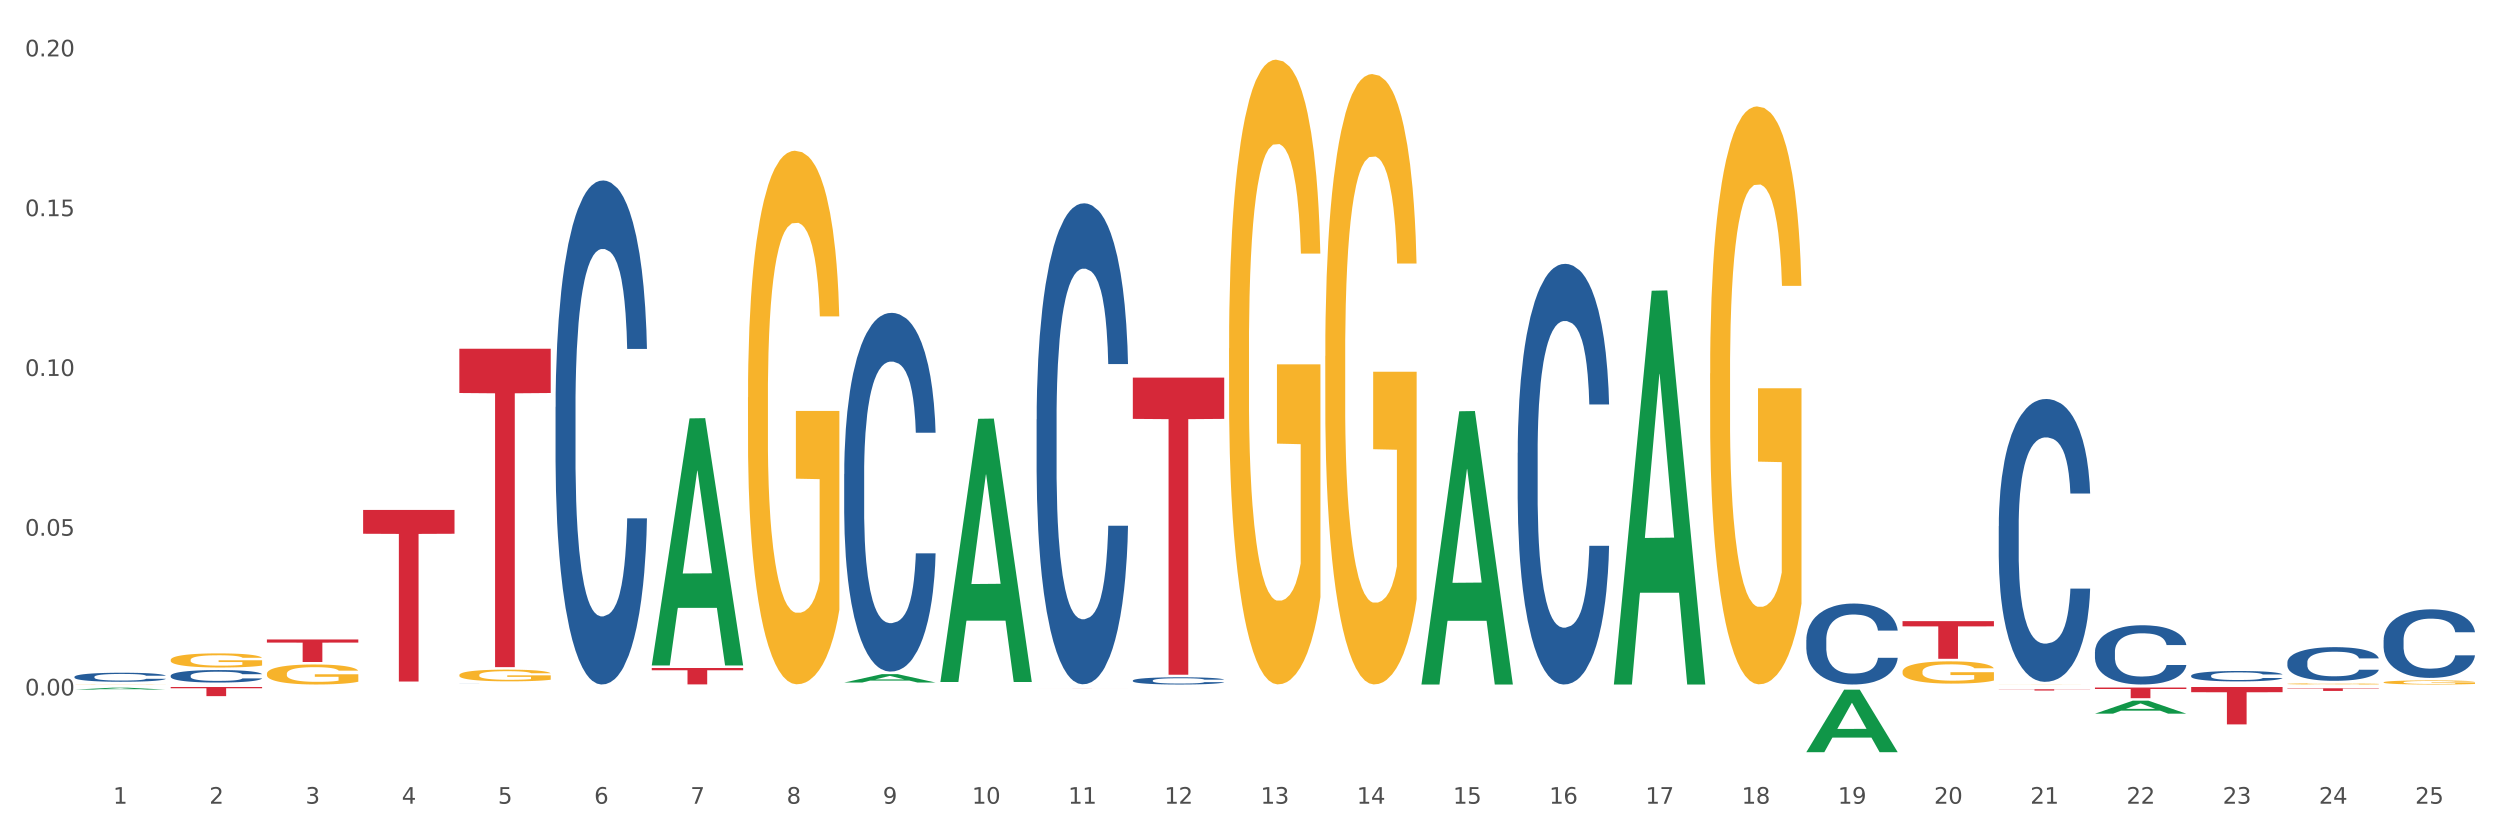 <?xml version="1.0" encoding="utf-8" standalone="no"?>
<!DOCTYPE svg PUBLIC "-//W3C//DTD SVG 1.1//EN"
  "http://www.w3.org/Graphics/SVG/1.1/DTD/svg11.dtd">
<svg xmlns:xlink="http://www.w3.org/1999/xlink" width="1080pt" height="360pt" viewBox="0 0 1080 360" xmlns="http://www.w3.org/2000/svg" version="1.1">
 <rect x="0" y="0" width="1080" height="360" fill="#333333" stroke="none"/>
 <defs>
  <style type="text/css">*{stroke-linejoin: round; stroke-linecap: butt}</style>
 </defs>
 <g id="figure_1">
  <g id="patch_1">
   <path d="M 0 360 
L 1080 360 
L 1080 0 
L 0 0 
z
" style="fill: #ffffff; stroke: #ffffff; stroke-linejoin: miter"/>
  </g>
  <g id="axes_1">
   <g id="matplotlib.axis_1">
    <g id="xtick_1">
     <g id="text_1">
      <!-- 1 -->
      <g style="fill: #4d4d4d" transform="translate(48.864 347.204) scale(0.096 -0.096)">
       <defs>
        <path id="DejaVuSans-31" d="M 794 531 
L 1825 531 
L 1825 4091 
L 703 3866 
L 703 4441 
L 1819 4666 
L 2450 4666 
L 2450 531 
L 3481 531 
L 3481 0 
L 794 0 
L 794 531 
z
" transform="scale(0.016)"/>
       </defs>
       <use xlink:href="#DejaVuSans-31"/>
      </g>
     </g>
    </g>
    <g id="xtick_2">
     <g id="text_2">
      <!-- 2 -->
      <g style="fill: #4d4d4d" transform="translate(90.428 347.204) scale(0.096 -0.096)">
       <defs>
        <path id="DejaVuSans-32" d="M 1228 531 
L 3431 531 
L 3431 0 
L 469 0 
L 469 531 
Q 828 903 1448 1529 
Q 2069 2156 2228 2338 
Q 2531 2678 2651 2914 
Q 2772 3150 2772 3378 
Q 2772 3750 2511 3984 
Q 2250 4219 1831 4219 
Q 1534 4219 1204 4116 
Q 875 4013 500 3803 
L 500 4441 
Q 881 4594 1212 4672 
Q 1544 4750 1819 4750 
Q 2544 4750 2975 4387 
Q 3406 4025 3406 3419 
Q 3406 3131 3298 2873 
Q 3191 2616 2906 2266 
Q 2828 2175 2409 1742 
Q 1991 1309 1228 531 
z
" transform="scale(0.016)"/>
       </defs>
       <use xlink:href="#DejaVuSans-32"/>
      </g>
     </g>
    </g>
    <g id="xtick_3">
     <g id="text_3">
      <!-- 3 -->
      <g style="fill: #4d4d4d" transform="translate(131.992 347.204) scale(0.096 -0.096)">
       <defs>
        <path id="DejaVuSans-33" d="M 2597 2516 
Q 3050 2419 3304 2112 
Q 3559 1806 3559 1356 
Q 3559 666 3084 287 
Q 2609 -91 1734 -91 
Q 1441 -91 1130 -33 
Q 819 25 488 141 
L 488 750 
Q 750 597 1062 519 
Q 1375 441 1716 441 
Q 2309 441 2620 675 
Q 2931 909 2931 1356 
Q 2931 1769 2642 2001 
Q 2353 2234 1838 2234 
L 1294 2234 
L 1294 2753 
L 1863 2753 
Q 2328 2753 2575 2939 
Q 2822 3125 2822 3475 
Q 2822 3834 2567 4026 
Q 2313 4219 1838 4219 
Q 1578 4219 1281 4162 
Q 984 4106 628 3988 
L 628 4550 
Q 988 4650 1302 4700 
Q 1616 4750 1894 4750 
Q 2613 4750 3031 4423 
Q 3450 4097 3450 3541 
Q 3450 3153 3228 2886 
Q 3006 2619 2597 2516 
z
" transform="scale(0.016)"/>
       </defs>
       <use xlink:href="#DejaVuSans-33"/>
      </g>
     </g>
    </g>
    <g id="xtick_4">
     <g id="text_4">
      <!-- 4 -->
      <g style="fill: #4d4d4d" transform="translate(173.556 347.204) scale(0.096 -0.096)">
       <defs>
        <path id="DejaVuSans-34" d="M 2419 4116 
L 825 1625 
L 2419 1625 
L 2419 4116 
z
M 2253 4666 
L 3047 4666 
L 3047 1625 
L 3713 1625 
L 3713 1100 
L 3047 1100 
L 3047 0 
L 2419 0 
L 2419 1100 
L 313 1100 
L 313 1709 
L 2253 4666 
z
" transform="scale(0.016)"/>
       </defs>
       <use xlink:href="#DejaVuSans-34"/>
      </g>
     </g>
    </g>
    <g id="xtick_5">
     <g id="text_5">
      <!-- 5 -->
      <g style="fill: #4d4d4d" transform="translate(215.12 347.204) scale(0.096 -0.096)">
       <defs>
        <path id="DejaVuSans-35" d="M 691 4666 
L 3169 4666 
L 3169 4134 
L 1269 4134 
L 1269 2991 
Q 1406 3038 1543 3061 
Q 1681 3084 1819 3084 
Q 2600 3084 3056 2656 
Q 3513 2228 3513 1497 
Q 3513 744 3044 326 
Q 2575 -91 1722 -91 
Q 1428 -91 1123 -41 
Q 819 9 494 109 
L 494 744 
Q 775 591 1075 516 
Q 1375 441 1709 441 
Q 2250 441 2565 725 
Q 2881 1009 2881 1497 
Q 2881 1984 2565 2268 
Q 2250 2553 1709 2553 
Q 1456 2553 1204 2497 
Q 953 2441 691 2322 
L 691 4666 
z
" transform="scale(0.016)"/>
       </defs>
       <use xlink:href="#DejaVuSans-35"/>
      </g>
     </g>
    </g>
    <g id="xtick_6">
     <g id="text_6">
      <!-- 6 -->
      <g style="fill: #4d4d4d" transform="translate(256.685 347.204) scale(0.096 -0.096)">
       <defs>
        <path id="DejaVuSans-36" d="M 2113 2584 
Q 1688 2584 1439 2293 
Q 1191 2003 1191 1497 
Q 1191 994 1439 701 
Q 1688 409 2113 409 
Q 2538 409 2786 701 
Q 3034 994 3034 1497 
Q 3034 2003 2786 2293 
Q 2538 2584 2113 2584 
z
M 3366 4563 
L 3366 3988 
Q 3128 4100 2886 4159 
Q 2644 4219 2406 4219 
Q 1781 4219 1451 3797 
Q 1122 3375 1075 2522 
Q 1259 2794 1537 2939 
Q 1816 3084 2150 3084 
Q 2853 3084 3261 2657 
Q 3669 2231 3669 1497 
Q 3669 778 3244 343 
Q 2819 -91 2113 -91 
Q 1303 -91 875 529 
Q 447 1150 447 2328 
Q 447 3434 972 4092 
Q 1497 4750 2381 4750 
Q 2619 4750 2861 4703 
Q 3103 4656 3366 4563 
z
" transform="scale(0.016)"/>
       </defs>
       <use xlink:href="#DejaVuSans-36"/>
      </g>
     </g>
    </g>
    <g id="xtick_7">
     <g id="text_7">
      <!-- 7 -->
      <g style="fill: #4d4d4d" transform="translate(298.249 347.204) scale(0.096 -0.096)">
       <defs>
        <path id="DejaVuSans-37" d="M 525 4666 
L 3525 4666 
L 3525 4397 
L 1831 0 
L 1172 0 
L 2766 4134 
L 525 4134 
L 525 4666 
z
" transform="scale(0.016)"/>
       </defs>
       <use xlink:href="#DejaVuSans-37"/>
      </g>
     </g>
    </g>
    <g id="xtick_8">
     <g id="text_8">
      <!-- 8 -->
      <g style="fill: #4d4d4d" transform="translate(339.813 347.204) scale(0.096 -0.096)">
       <defs>
        <path id="DejaVuSans-38" d="M 2034 2216 
Q 1584 2216 1326 1975 
Q 1069 1734 1069 1313 
Q 1069 891 1326 650 
Q 1584 409 2034 409 
Q 2484 409 2743 651 
Q 3003 894 3003 1313 
Q 3003 1734 2745 1975 
Q 2488 2216 2034 2216 
z
M 1403 2484 
Q 997 2584 770 2862 
Q 544 3141 544 3541 
Q 544 4100 942 4425 
Q 1341 4750 2034 4750 
Q 2731 4750 3128 4425 
Q 3525 4100 3525 3541 
Q 3525 3141 3298 2862 
Q 3072 2584 2669 2484 
Q 3125 2378 3379 2068 
Q 3634 1759 3634 1313 
Q 3634 634 3220 271 
Q 2806 -91 2034 -91 
Q 1263 -91 848 271 
Q 434 634 434 1313 
Q 434 1759 690 2068 
Q 947 2378 1403 2484 
z
M 1172 3481 
Q 1172 3119 1398 2916 
Q 1625 2713 2034 2713 
Q 2441 2713 2670 2916 
Q 2900 3119 2900 3481 
Q 2900 3844 2670 4047 
Q 2441 4250 2034 4250 
Q 1625 4250 1398 4047 
Q 1172 3844 1172 3481 
z
" transform="scale(0.016)"/>
       </defs>
       <use xlink:href="#DejaVuSans-38"/>
      </g>
     </g>
    </g>
    <g id="xtick_9">
     <g id="text_9">
      <!-- 9 -->
      <g style="fill: #4d4d4d" transform="translate(381.377 347.204) scale(0.096 -0.096)">
       <defs>
        <path id="DejaVuSans-39" d="M 703 97 
L 703 672 
Q 941 559 1184 500 
Q 1428 441 1663 441 
Q 2288 441 2617 861 
Q 2947 1281 2994 2138 
Q 2813 1869 2534 1725 
Q 2256 1581 1919 1581 
Q 1219 1581 811 2004 
Q 403 2428 403 3163 
Q 403 3881 828 4315 
Q 1253 4750 1959 4750 
Q 2769 4750 3195 4129 
Q 3622 3509 3622 2328 
Q 3622 1225 3098 567 
Q 2575 -91 1691 -91 
Q 1453 -91 1209 -44 
Q 966 3 703 97 
z
M 1959 2075 
Q 2384 2075 2632 2365 
Q 2881 2656 2881 3163 
Q 2881 3666 2632 3958 
Q 2384 4250 1959 4250 
Q 1534 4250 1286 3958 
Q 1038 3666 1038 3163 
Q 1038 2656 1286 2365 
Q 1534 2075 1959 2075 
z
" transform="scale(0.016)"/>
       </defs>
       <use xlink:href="#DejaVuSans-39"/>
      </g>
     </g>
    </g>
    <g id="xtick_10">
     <g id="text_10">
      <!-- 10 -->
      <g style="fill: #4d4d4d" transform="translate(419.887 347.204) scale(0.096 -0.096)">
       <defs>
        <path id="DejaVuSans-30" d="M 2034 4250 
Q 1547 4250 1301 3770 
Q 1056 3291 1056 2328 
Q 1056 1369 1301 889 
Q 1547 409 2034 409 
Q 2525 409 2770 889 
Q 3016 1369 3016 2328 
Q 3016 3291 2770 3770 
Q 2525 4250 2034 4250 
z
M 2034 4750 
Q 2819 4750 3233 4129 
Q 3647 3509 3647 2328 
Q 3647 1150 3233 529 
Q 2819 -91 2034 -91 
Q 1250 -91 836 529 
Q 422 1150 422 2328 
Q 422 3509 836 4129 
Q 1250 4750 2034 4750 
z
" transform="scale(0.016)"/>
       </defs>
       <use xlink:href="#DejaVuSans-31"/>
       <use xlink:href="#DejaVuSans-30" transform="translate(63.623 0)"/>
      </g>
     </g>
    </g>
    <g id="xtick_11">
     <g id="text_11">
      <!-- 11 -->
      <g style="fill: #4d4d4d" transform="translate(461.451 347.204) scale(0.096 -0.096)">
       <use xlink:href="#DejaVuSans-31"/>
       <use xlink:href="#DejaVuSans-31" transform="translate(63.623 0)"/>
      </g>
     </g>
    </g>
    <g id="xtick_12">
     <g id="text_12">
      <!-- 12 -->
      <g style="fill: #4d4d4d" transform="translate(503.015 347.204) scale(0.096 -0.096)">
       <use xlink:href="#DejaVuSans-31"/>
       <use xlink:href="#DejaVuSans-32" transform="translate(63.623 0)"/>
      </g>
     </g>
    </g>
    <g id="xtick_13">
     <g id="text_13">
      <!-- 13 -->
      <g style="fill: #4d4d4d" transform="translate(544.58 347.204) scale(0.096 -0.096)">
       <use xlink:href="#DejaVuSans-31"/>
       <use xlink:href="#DejaVuSans-33" transform="translate(63.623 0)"/>
      </g>
     </g>
    </g>
    <g id="xtick_14">
     <g id="text_14">
      <!-- 14 -->
      <g style="fill: #4d4d4d" transform="translate(586.144 347.204) scale(0.096 -0.096)">
       <use xlink:href="#DejaVuSans-31"/>
       <use xlink:href="#DejaVuSans-34" transform="translate(63.623 0)"/>
      </g>
     </g>
    </g>
    <g id="xtick_15">
     <g id="text_15">
      <!-- 15 -->
      <g style="fill: #4d4d4d" transform="translate(627.708 347.204) scale(0.096 -0.096)">
       <use xlink:href="#DejaVuSans-31"/>
       <use xlink:href="#DejaVuSans-35" transform="translate(63.623 0)"/>
      </g>
     </g>
    </g>
    <g id="xtick_16">
     <g id="text_16">
      <!-- 16 -->
      <g style="fill: #4d4d4d" transform="translate(669.272 347.204) scale(0.096 -0.096)">
       <use xlink:href="#DejaVuSans-31"/>
       <use xlink:href="#DejaVuSans-36" transform="translate(63.623 0)"/>
      </g>
     </g>
    </g>
    <g id="xtick_17">
     <g id="text_17">
      <!-- 17 -->
      <g style="fill: #4d4d4d" transform="translate(710.836 347.204) scale(0.096 -0.096)">
       <use xlink:href="#DejaVuSans-31"/>
       <use xlink:href="#DejaVuSans-37" transform="translate(63.623 0)"/>
      </g>
     </g>
    </g>
    <g id="xtick_18">
     <g id="text_18">
      <!-- 18 -->
      <g style="fill: #4d4d4d" transform="translate(752.4 347.204) scale(0.096 -0.096)">
       <use xlink:href="#DejaVuSans-31"/>
       <use xlink:href="#DejaVuSans-38" transform="translate(63.623 0)"/>
      </g>
     </g>
    </g>
    <g id="xtick_19">
     <g id="text_19">
      <!-- 19 -->
      <g style="fill: #4d4d4d" transform="translate(793.964 347.204) scale(0.096 -0.096)">
       <use xlink:href="#DejaVuSans-31"/>
       <use xlink:href="#DejaVuSans-39" transform="translate(63.623 0)"/>
      </g>
     </g>
    </g>
    <g id="xtick_20">
     <g id="text_20">
      <!-- 20 -->
      <g style="fill: #4d4d4d" transform="translate(835.528 347.204) scale(0.096 -0.096)">
       <use xlink:href="#DejaVuSans-32"/>
       <use xlink:href="#DejaVuSans-30" transform="translate(63.623 0)"/>
      </g>
     </g>
    </g>
    <g id="xtick_21">
     <g id="text_21">
      <!-- 21 -->
      <g style="fill: #4d4d4d" transform="translate(877.093 347.204) scale(0.096 -0.096)">
       <use xlink:href="#DejaVuSans-32"/>
       <use xlink:href="#DejaVuSans-31" transform="translate(63.623 0)"/>
      </g>
     </g>
    </g>
    <g id="xtick_22">
     <g id="text_22">
      <!-- 22 -->
      <g style="fill: #4d4d4d" transform="translate(918.657 347.204) scale(0.096 -0.096)">
       <use xlink:href="#DejaVuSans-32"/>
       <use xlink:href="#DejaVuSans-32" transform="translate(63.623 0)"/>
      </g>
     </g>
    </g>
    <g id="xtick_23">
     <g id="text_23">
      <!-- 23 -->
      <g style="fill: #4d4d4d" transform="translate(960.221 347.204) scale(0.096 -0.096)">
       <use xlink:href="#DejaVuSans-32"/>
       <use xlink:href="#DejaVuSans-33" transform="translate(63.623 0)"/>
      </g>
     </g>
    </g>
    <g id="xtick_24">
     <g id="text_24">
      <!-- 24 -->
      <g style="fill: #4d4d4d" transform="translate(1001.785 347.204) scale(0.096 -0.096)">
       <use xlink:href="#DejaVuSans-32"/>
       <use xlink:href="#DejaVuSans-34" transform="translate(63.623 0)"/>
      </g>
     </g>
    </g>
    <g id="xtick_25">
     <g id="text_25">
      <!-- 25 -->
      <g style="fill: #4d4d4d" transform="translate(1043.349 347.204) scale(0.096 -0.096)">
       <use xlink:href="#DejaVuSans-32"/>
       <use xlink:href="#DejaVuSans-35" transform="translate(63.623 0)"/>
      </g>
     </g>
    </g>
    <g id="xtick_26"/>
    <g id="xtick_27"/>
    <g id="xtick_28"/>
    <g id="xtick_29"/>
    <g id="xtick_30"/>
    <g id="xtick_31"/>
    <g id="xtick_32"/>
    <g id="xtick_33"/>
    <g id="xtick_34"/>
    <g id="xtick_35"/>
    <g id="xtick_36"/>
    <g id="xtick_37"/>
    <g id="xtick_38"/>
    <g id="xtick_39"/>
    <g id="xtick_40"/>
    <g id="xtick_41"/>
    <g id="xtick_42"/>
    <g id="xtick_43"/>
    <g id="xtick_44"/>
    <g id="xtick_45"/>
    <g id="xtick_46"/>
    <g id="xtick_47"/>
    <g id="xtick_48"/>
    <g id="xtick_49"/>
   </g>
   <g id="matplotlib.axis_2">
    <g id="ytick_1">
     <g id="text_26">
      <!-- 0.00 -->
      <g style="fill: #4d4d4d" transform="translate(10.8 300.44) scale(0.096 -0.096)">
       <defs>
        <path id="DejaVuSans-2e" d="M 684 794 
L 1344 794 
L 1344 0 
L 684 0 
L 684 794 
z
" transform="scale(0.016)"/>
       </defs>
       <use xlink:href="#DejaVuSans-30"/>
       <use xlink:href="#DejaVuSans-2e" transform="translate(63.623 0)"/>
       <use xlink:href="#DejaVuSans-30" transform="translate(95.41 0)"/>
       <use xlink:href="#DejaVuSans-30" transform="translate(159.033 0)"/>
      </g>
     </g>
    </g>
    <g id="ytick_2">
     <g id="text_27">
      <!-- 0.05 -->
      <g style="fill: #4d4d4d" transform="translate(10.8 231.423) scale(0.096 -0.096)">
       <use xlink:href="#DejaVuSans-30"/>
       <use xlink:href="#DejaVuSans-2e" transform="translate(63.623 0)"/>
       <use xlink:href="#DejaVuSans-30" transform="translate(95.41 0)"/>
       <use xlink:href="#DejaVuSans-35" transform="translate(159.033 0)"/>
      </g>
     </g>
    </g>
    <g id="ytick_3">
     <g id="text_28">
      <!-- 0.10 -->
      <g style="fill: #4d4d4d" transform="translate(10.8 162.406) scale(0.096 -0.096)">
       <use xlink:href="#DejaVuSans-30"/>
       <use xlink:href="#DejaVuSans-2e" transform="translate(63.623 0)"/>
       <use xlink:href="#DejaVuSans-31" transform="translate(95.41 0)"/>
       <use xlink:href="#DejaVuSans-30" transform="translate(159.033 0)"/>
      </g>
     </g>
    </g>
    <g id="ytick_4">
     <g id="text_29">
      <!-- 0.15 -->
      <g style="fill: #4d4d4d" transform="translate(10.8 93.389) scale(0.096 -0.096)">
       <use xlink:href="#DejaVuSans-30"/>
       <use xlink:href="#DejaVuSans-2e" transform="translate(63.623 0)"/>
       <use xlink:href="#DejaVuSans-31" transform="translate(95.41 0)"/>
       <use xlink:href="#DejaVuSans-35" transform="translate(159.033 0)"/>
      </g>
     </g>
    </g>
    <g id="ytick_5">
     <g id="text_30">
      <!-- 0.20 -->
      <g style="fill: #4d4d4d" transform="translate(10.8 24.372) scale(0.096 -0.096)">
       <use xlink:href="#DejaVuSans-30"/>
       <use xlink:href="#DejaVuSans-2e" transform="translate(63.623 0)"/>
       <use xlink:href="#DejaVuSans-32" transform="translate(95.41 0)"/>
       <use xlink:href="#DejaVuSans-30" transform="translate(159.033 0)"/>
      </g>
     </g>
    </g>
    <g id="ytick_6"/>
    <g id="ytick_7"/>
    <g id="ytick_8"/>
    <g id="ytick_9"/>
    <g id="ytick_10"/>
   </g>
   <g id="PolyCollection_1">
    <path d="M 32.175 297.917 
L 32.216 297.916 
L 48.499 297.076 
L 55.256 297.075 
L 71.661 297.919 
L 63.845 297.919 
L 60.304 297.722 
L 43.492 297.722 
L 43.369 297.725 
L 39.95 297.919 
L 32.175 297.919 
L 32.175 297.917 
L 45.608 297.605 
L 58.187 297.604 
L 51.959 297.255 
L 51.877 297.254 
L 51.796 297.256 
L 45.568 297.604 
L 45.608 297.605 
L 32.175 297.917 
z
" clip-path="url(#pcbb41bf55a)" style="fill: #109648"/>
    <path d="M 73.739 285.084 
L 73.786 285.078 
L 73.786 284.877 
L 73.879 284.704 
L 74.345 284.286 
L 75.044 283.94 
L 75.557 283.756 
L 76.07 283.605 
L 76.676 283.454 
L 77.422 283.298 
L 78.774 283.069 
L 79.613 282.952 
L 80.639 282.829 
L 82.503 282.651 
L 83.855 282.55 
L 85.254 282.467 
L 87.538 282.366 
L 89.03 282.322 
L 90.615 282.288 
L 92.526 282.266 
L 93.972 282.26 
L 97.142 282.277 
L 99.846 282.327 
L 101.151 282.366 
L 102.829 282.433 
L 103.715 282.478 
L 105.16 282.567 
L 106.652 282.684 
L 107.677 282.785 
L 109.216 282.974 
L 110.381 283.164 
L 111.454 283.399 
L 112.013 283.56 
L 112.433 283.711 
L 112.805 283.884 
L 113.178 284.157 
L 104.787 284.157 
L 104.461 283.962 
L 103.948 283.778 
L 103.202 283.599 
L 102.549 283.488 
L 101.431 283.348 
L 100.405 283.259 
L 99.333 283.192 
L 98.027 283.136 
L 97.002 283.108 
L 95.557 283.086 
L 92.713 283.092 
L 90.802 283.136 
L 89.496 283.192 
L 88.657 283.242 
L 87.911 283.298 
L 87.072 283.376 
L 86.093 283.493 
L 85.394 283.599 
L 84.694 283.733 
L 84.135 283.867 
L 83.622 284.023 
L 83.203 284.191 
L 82.876 284.364 
L 82.597 284.576 
L 82.364 284.927 
L 82.364 285.692 
L 82.457 285.865 
L 82.69 286.094 
L 82.97 286.266 
L 83.436 286.473 
L 83.855 286.612 
L 84.648 286.813 
L 85.534 286.981 
L 86.233 287.087 
L 86.932 287.176 
L 88.144 287.299 
L 89.496 287.399 
L 90.662 287.461 
L 92.247 287.516 
L 93.319 287.539 
L 94.251 287.55 
L 96.536 287.55 
L 98.167 287.533 
L 99.985 287.494 
L 101.384 287.444 
L 102.549 287.382 
L 103.855 287.282 
L 104.694 287.187 
L 104.694 286.021 
L 94.438 286.015 
L 94.438 285.24 
L 113.225 285.24 
L 113.225 287.516 
L 112.433 287.634 
L 111.547 287.74 
L 110.614 287.834 
L 109.216 287.952 
L 107.538 288.063 
L 106.046 288.141 
L 104.461 288.208 
L 102.596 288.27 
L 100.172 288.325 
L 98.68 288.348 
L 96.815 288.364 
L 94.624 288.37 
L 92.713 288.359 
L 90.848 288.331 
L 88.89 288.281 
L 86.979 288.208 
L 85.534 288.136 
L 84.088 288.046 
L 82.55 287.929 
L 81.338 287.818 
L 80.406 287.717 
L 79.38 287.589 
L 78.261 287.421 
L 77.422 287.271 
L 76.676 287.115 
L 75.884 286.914 
L 75.324 286.741 
L 74.765 286.523 
L 74.438 286.361 
L 74.065 286.11 
L 73.786 285.759 
L 73.739 285.084 
z
" clip-path="url(#pcbb41bf55a)" style="fill: #f7b32b"/>
    <path d="M 115.303 291.054 
L 115.35 291.046 
L 115.35 290.762 
L 115.443 290.517 
L 115.909 289.924 
L 116.609 289.434 
L 117.121 289.174 
L 117.634 288.96 
L 118.24 288.747 
L 118.986 288.526 
L 120.338 288.202 
L 121.177 288.036 
L 122.203 287.862 
L 124.068 287.609 
L 125.419 287.467 
L 126.818 287.348 
L 129.102 287.206 
L 130.594 287.143 
L 132.179 287.095 
L 134.091 287.064 
L 135.536 287.056 
L 138.706 287.079 
L 141.41 287.151 
L 142.715 287.206 
L 144.393 287.301 
L 145.279 287.364 
L 146.724 287.49 
L 148.216 287.656 
L 149.242 287.799 
L 150.78 288.067 
L 151.945 288.336 
L 153.018 288.668 
L 153.577 288.897 
L 153.997 289.11 
L 154.37 289.355 
L 154.743 289.742 
L 146.351 289.742 
L 146.025 289.466 
L 145.512 289.205 
L 144.766 288.952 
L 144.114 288.794 
L 142.995 288.597 
L 141.969 288.47 
L 140.897 288.375 
L 139.592 288.296 
L 138.566 288.257 
L 137.121 288.225 
L 134.277 288.233 
L 132.366 288.296 
L 131.06 288.375 
L 130.221 288.447 
L 129.475 288.526 
L 128.636 288.636 
L 127.657 288.802 
L 126.958 288.952 
L 126.259 289.142 
L 125.699 289.332 
L 125.186 289.553 
L 124.767 289.79 
L 124.44 290.035 
L 124.161 290.335 
L 123.928 290.833 
L 123.928 291.916 
L 124.021 292.161 
L 124.254 292.485 
L 124.534 292.729 
L 125 293.022 
L 125.419 293.219 
L 126.212 293.504 
L 127.098 293.741 
L 127.797 293.891 
L 128.496 294.018 
L 129.708 294.191 
L 131.06 294.334 
L 132.226 294.421 
L 133.811 294.5 
L 134.883 294.531 
L 135.815 294.547 
L 138.1 294.547 
L 139.731 294.523 
L 141.55 294.468 
L 142.948 294.397 
L 144.114 294.31 
L 145.419 294.168 
L 146.258 294.033 
L 146.258 292.382 
L 136.002 292.374 
L 136.002 291.276 
L 154.789 291.276 
L 154.789 294.5 
L 153.997 294.666 
L 153.111 294.816 
L 152.179 294.95 
L 150.78 295.116 
L 149.102 295.274 
L 147.61 295.385 
L 146.025 295.479 
L 144.16 295.566 
L 141.736 295.645 
L 140.244 295.677 
L 138.379 295.701 
L 136.188 295.709 
L 134.277 295.693 
L 132.412 295.653 
L 130.454 295.582 
L 128.543 295.479 
L 127.098 295.377 
L 125.653 295.25 
L 124.114 295.084 
L 122.902 294.926 
L 121.97 294.784 
L 120.944 294.602 
L 119.825 294.365 
L 118.986 294.152 
L 118.24 293.931 
L 117.448 293.646 
L 116.888 293.401 
L 116.329 293.093 
L 116.003 292.864 
L 115.63 292.508 
L 115.35 292.01 
L 115.303 291.054 
z
" clip-path="url(#pcbb41bf55a)" style="fill: #f7b32b"/>
    <path d="M 198.432 291.62 
L 198.478 291.615 
L 198.478 291.448 
L 198.571 291.305 
L 199.038 290.957 
L 199.737 290.67 
L 200.25 290.517 
L 200.762 290.392 
L 201.368 290.267 
L 202.114 290.138 
L 203.466 289.948 
L 204.305 289.85 
L 205.331 289.748 
L 207.196 289.6 
L 208.548 289.517 
L 209.946 289.447 
L 212.231 289.364 
L 213.722 289.327 
L 215.307 289.299 
L 217.219 289.281 
L 218.664 289.276 
L 221.834 289.29 
L 224.538 289.332 
L 225.843 289.364 
L 227.521 289.42 
L 228.407 289.457 
L 229.852 289.531 
L 231.344 289.628 
L 232.37 289.711 
L 233.908 289.869 
L 235.074 290.026 
L 236.146 290.221 
L 236.705 290.355 
L 237.125 290.48 
L 237.498 290.624 
L 237.871 290.851 
L 229.479 290.851 
L 229.153 290.689 
L 228.64 290.536 
L 227.894 290.388 
L 227.242 290.295 
L 226.123 290.179 
L 225.097 290.105 
L 224.025 290.05 
L 222.72 290.003 
L 221.694 289.98 
L 220.249 289.962 
L 217.405 289.966 
L 215.494 290.003 
L 214.189 290.05 
L 213.349 290.091 
L 212.604 290.138 
L 211.764 290.202 
L 210.785 290.3 
L 210.086 290.388 
L 209.387 290.499 
L 208.827 290.61 
L 208.315 290.74 
L 207.895 290.879 
L 207.569 291.022 
L 207.289 291.198 
L 207.056 291.49 
L 207.056 292.125 
L 207.149 292.268 
L 207.382 292.458 
L 207.662 292.602 
L 208.128 292.773 
L 208.548 292.889 
L 209.34 293.056 
L 210.226 293.195 
L 210.925 293.283 
L 211.625 293.357 
L 212.837 293.459 
L 214.189 293.542 
L 215.354 293.593 
L 216.939 293.639 
L 218.011 293.658 
L 218.944 293.667 
L 221.228 293.667 
L 222.86 293.653 
L 224.678 293.621 
L 226.076 293.579 
L 227.242 293.528 
L 228.547 293.445 
L 229.386 293.366 
L 229.386 292.398 
L 219.13 292.393 
L 219.13 291.75 
L 237.917 291.75 
L 237.917 293.639 
L 237.125 293.737 
L 236.239 293.825 
L 235.307 293.903 
L 233.908 294.001 
L 232.23 294.093 
L 230.738 294.158 
L 229.153 294.214 
L 227.288 294.265 
L 224.864 294.311 
L 223.372 294.33 
L 221.508 294.344 
L 219.317 294.348 
L 217.405 294.339 
L 215.541 294.316 
L 213.583 294.274 
L 211.671 294.214 
L 210.226 294.154 
L 208.781 294.079 
L 207.242 293.982 
L 206.03 293.89 
L 205.098 293.806 
L 204.072 293.7 
L 202.954 293.561 
L 202.114 293.436 
L 201.368 293.306 
L 200.576 293.139 
L 200.017 292.996 
L 199.457 292.815 
L 199.131 292.681 
L 198.758 292.472 
L 198.478 292.18 
L 198.432 291.62 
z
" clip-path="url(#pcbb41bf55a)" style="fill: #f7b32b"/>
    <path d="M 115.303 276.26 
L 154.789 276.26 
L 154.789 277.61 
L 139.257 277.619 
L 139.257 285.972 
L 130.742 285.972 
L 130.742 277.619 
L 115.303 277.61 
L 115.303 276.269 
L 115.303 276.26 
z
" clip-path="url(#pcbb41bf55a)" style="fill: #d62839"/>
    <path d="M 530.945 150.481 
L 530.991 150.235 
L 530.991 141.361 
L 531.084 133.72 
L 531.551 115.234 
L 532.25 99.952 
L 532.763 91.818 
L 533.275 85.163 
L 533.882 78.508 
L 534.627 71.606 
L 535.979 61.5 
L 536.818 56.324 
L 537.844 50.901 
L 539.709 43.014 
L 541.061 38.577 
L 542.459 34.879 
L 544.744 30.443 
L 546.235 28.471 
L 547.82 26.992 
L 549.732 26.006 
L 551.177 25.759 
L 554.347 26.499 
L 557.051 28.717 
L 558.356 30.443 
L 560.035 33.401 
L 560.92 35.372 
L 562.365 39.316 
L 563.857 44.492 
L 564.883 48.929 
L 566.421 57.31 
L 567.587 65.69 
L 568.659 76.043 
L 569.218 83.191 
L 569.638 89.846 
L 570.011 97.487 
L 570.384 109.565 
L 561.993 109.565 
L 561.666 100.938 
L 561.153 92.804 
L 560.407 84.916 
L 559.755 79.986 
L 558.636 73.824 
L 557.61 69.881 
L 556.538 66.923 
L 555.233 64.458 
L 554.207 63.225 
L 552.762 62.239 
L 549.918 62.486 
L 548.007 64.458 
L 546.702 66.923 
L 545.862 69.141 
L 545.117 71.606 
L 544.277 75.057 
L 543.298 80.233 
L 542.599 84.916 
L 541.9 90.832 
L 541.34 96.747 
L 540.828 103.649 
L 540.408 111.044 
L 540.082 118.685 
L 539.802 128.051 
L 539.569 143.58 
L 539.569 177.348 
L 539.662 184.99 
L 539.895 195.095 
L 540.175 202.737 
L 540.641 211.856 
L 541.061 218.019 
L 541.853 226.892 
L 542.739 234.287 
L 543.438 238.97 
L 544.138 242.914 
L 545.35 248.336 
L 546.702 252.773 
L 547.867 255.485 
L 549.452 257.949 
L 550.524 258.935 
L 551.457 259.428 
L 553.741 259.428 
L 555.373 258.689 
L 557.191 256.963 
L 558.589 254.745 
L 559.755 252.034 
L 561.06 247.597 
L 561.899 243.407 
L 561.899 191.891 
L 551.643 191.645 
L 551.643 157.383 
L 570.43 157.383 
L 570.43 257.949 
L 569.638 263.126 
L 568.752 267.809 
L 567.82 271.999 
L 566.421 277.175 
L 564.743 282.105 
L 563.251 285.556 
L 561.666 288.514 
L 559.801 291.225 
L 557.377 293.69 
L 555.885 294.676 
L 554.021 295.415 
L 551.83 295.662 
L 549.918 295.169 
L 548.054 293.936 
L 546.096 291.718 
L 544.184 288.514 
L 542.739 285.309 
L 541.294 281.366 
L 539.755 276.189 
L 538.543 271.26 
L 537.611 266.823 
L 536.585 261.154 
L 535.467 253.759 
L 534.627 247.104 
L 533.882 240.202 
L 533.089 231.329 
L 532.53 223.688 
L 531.97 214.075 
L 531.644 206.927 
L 531.271 195.835 
L 530.991 180.306 
L 530.945 150.481 
z
" clip-path="url(#pcbb41bf55a)" style="fill: #f7b32b"/>
    <path d="M 572.509 153.837 
L 572.555 153.596 
L 572.555 144.926 
L 572.649 137.461 
L 573.115 119.399 
L 573.814 104.468 
L 574.327 96.521 
L 574.84 90.019 
L 575.446 83.516 
L 576.192 76.773 
L 577.543 66.9 
L 578.383 61.842 
L 579.408 56.544 
L 581.273 48.838 
L 582.625 44.503 
L 584.023 40.891 
L 586.308 36.556 
L 587.8 34.629 
L 589.385 33.184 
L 591.296 32.221 
L 592.741 31.98 
L 595.911 32.703 
L 598.615 34.87 
L 599.92 36.556 
L 601.599 39.446 
L 602.484 41.372 
L 603.93 45.225 
L 605.421 50.283 
L 606.447 54.618 
L 607.985 62.806 
L 609.151 70.994 
L 610.223 81.108 
L 610.783 88.092 
L 611.202 94.594 
L 611.575 102.06 
L 611.948 113.86 
L 603.557 113.86 
L 603.23 105.431 
L 602.717 97.484 
L 601.972 89.778 
L 601.319 84.961 
L 600.2 78.941 
L 599.174 75.088 
L 598.102 72.198 
L 596.797 69.789 
L 595.771 68.585 
L 594.326 67.622 
L 591.482 67.863 
L 589.571 69.789 
L 588.266 72.198 
L 587.427 74.365 
L 586.681 76.773 
L 585.842 80.145 
L 584.863 85.202 
L 584.163 89.778 
L 583.464 95.558 
L 582.905 101.337 
L 582.392 108.08 
L 581.972 115.305 
L 581.646 122.771 
L 581.366 131.922 
L 581.133 147.094 
L 581.133 180.087 
L 581.226 187.552 
L 581.459 197.426 
L 581.739 204.891 
L 582.205 213.802 
L 582.625 219.823 
L 583.417 228.492 
L 584.303 235.717 
L 585.002 240.293 
L 585.702 244.146 
L 586.914 249.444 
L 588.266 253.779 
L 589.431 256.428 
L 591.016 258.836 
L 592.088 259.799 
L 593.021 260.281 
L 595.305 260.281 
L 596.937 259.558 
L 598.755 257.873 
L 600.153 255.705 
L 601.319 253.056 
L 602.624 248.721 
L 603.463 244.627 
L 603.463 194.295 
L 593.207 194.054 
L 593.207 160.58 
L 611.995 160.58 
L 611.995 258.836 
L 611.202 263.893 
L 610.316 268.469 
L 609.384 272.563 
L 607.985 277.62 
L 606.307 282.437 
L 604.815 285.808 
L 603.23 288.698 
L 601.366 291.347 
L 598.941 293.755 
L 597.45 294.719 
L 595.585 295.441 
L 593.394 295.682 
L 591.482 295.2 
L 589.618 293.996 
L 587.66 291.829 
L 585.748 288.698 
L 584.303 285.567 
L 582.858 281.714 
L 581.32 276.657 
L 580.107 271.84 
L 579.175 267.506 
L 578.15 261.967 
L 577.031 254.742 
L 576.192 248.24 
L 575.446 241.497 
L 574.653 232.827 
L 574.094 225.361 
L 573.534 215.969 
L 573.208 208.985 
L 572.835 198.148 
L 572.555 182.977 
L 572.509 153.837 
z
" clip-path="url(#pcbb41bf55a)" style="fill: #f7b32b"/>
    <path d="M 738.765 161.339 
L 738.812 161.111 
L 738.812 152.902 
L 738.905 145.834 
L 739.371 128.733 
L 740.071 114.596 
L 740.583 107.071 
L 741.096 100.915 
L 741.702 94.759 
L 742.448 88.374 
L 743.8 79.026 
L 744.639 74.237 
L 745.665 69.221 
L 747.529 61.925 
L 748.881 57.82 
L 750.28 54.4 
L 752.564 50.296 
L 754.056 48.472 
L 755.641 47.104 
L 757.552 46.192 
L 758.998 45.964 
L 762.168 46.648 
L 764.872 48.7 
L 766.177 50.296 
L 767.855 53.032 
L 768.741 54.856 
L 770.186 58.504 
L 771.678 63.293 
L 772.703 67.397 
L 774.242 75.149 
L 775.407 82.902 
L 776.48 92.479 
L 777.039 99.091 
L 777.459 105.247 
L 777.832 112.316 
L 778.204 123.488 
L 769.813 123.488 
L 769.487 115.508 
L 768.974 107.983 
L 768.228 100.687 
L 767.575 96.127 
L 766.457 90.426 
L 765.431 86.778 
L 764.359 84.042 
L 763.053 81.762 
L 762.028 80.622 
L 760.583 79.71 
L 757.739 79.938 
L 755.828 81.762 
L 754.522 84.042 
L 753.683 86.094 
L 752.937 88.374 
L 752.098 91.566 
L 751.119 96.355 
L 750.42 100.687 
L 749.721 106.159 
L 749.161 111.632 
L 748.648 118.016 
L 748.229 124.857 
L 747.902 131.925 
L 747.623 140.59 
L 747.39 154.954 
L 747.39 186.192 
L 747.483 193.261 
L 747.716 202.609 
L 747.996 209.678 
L 748.462 218.114 
L 748.881 223.815 
L 749.674 232.023 
L 750.56 238.864 
L 751.259 243.196 
L 751.958 246.844 
L 753.17 251.861 
L 754.522 255.965 
L 755.688 258.473 
L 757.273 260.753 
L 758.345 261.665 
L 759.277 262.121 
L 761.562 262.121 
L 763.193 261.437 
L 765.011 259.841 
L 766.41 257.789 
L 767.575 255.281 
L 768.881 251.177 
L 769.72 247.3 
L 769.72 199.645 
L 759.464 199.417 
L 759.464 167.723 
L 778.251 167.723 
L 778.251 260.753 
L 777.459 265.541 
L 776.573 269.874 
L 775.64 273.75 
L 774.242 278.538 
L 772.564 283.099 
L 771.072 286.291 
L 769.487 289.027 
L 767.622 291.535 
L 765.198 293.815 
L 763.706 294.727 
L 761.841 295.411 
L 759.65 295.639 
L 757.739 295.183 
L 755.874 294.043 
L 753.916 291.991 
L 752.005 289.027 
L 750.56 286.063 
L 749.115 282.414 
L 747.576 277.626 
L 746.364 273.066 
L 745.432 268.962 
L 744.406 263.717 
L 743.287 256.877 
L 742.448 250.72 
L 741.702 244.336 
L 740.91 236.128 
L 740.35 229.059 
L 739.791 220.167 
L 739.464 213.554 
L 739.092 203.293 
L 738.812 188.929 
L 738.765 161.339 
z
" clip-path="url(#pcbb41bf55a)" style="fill: #f7b32b"/>
    <path d="M 821.893 290.151 
L 821.94 290.142 
L 821.94 289.825 
L 822.033 289.553 
L 822.499 288.893 
L 823.199 288.348 
L 823.712 288.057 
L 824.224 287.82 
L 824.83 287.583 
L 825.576 287.336 
L 826.928 286.976 
L 827.767 286.791 
L 828.793 286.597 
L 830.658 286.316 
L 832.01 286.158 
L 833.408 286.026 
L 835.693 285.867 
L 837.184 285.797 
L 838.769 285.744 
L 840.681 285.709 
L 842.126 285.7 
L 845.296 285.727 
L 848 285.806 
L 849.305 285.867 
L 850.983 285.973 
L 851.869 286.043 
L 853.314 286.184 
L 854.806 286.369 
L 855.832 286.527 
L 857.37 286.826 
L 858.536 287.125 
L 859.608 287.495 
L 860.167 287.75 
L 860.587 287.987 
L 860.96 288.26 
L 861.333 288.691 
L 852.941 288.691 
L 852.615 288.383 
L 852.102 288.093 
L 851.356 287.811 
L 850.704 287.635 
L 849.585 287.415 
L 848.559 287.275 
L 847.487 287.169 
L 846.182 287.081 
L 845.156 287.037 
L 843.711 287.002 
L 840.867 287.011 
L 838.956 287.081 
L 837.651 287.169 
L 836.811 287.248 
L 836.065 287.336 
L 835.226 287.459 
L 834.247 287.644 
L 833.548 287.811 
L 832.849 288.022 
L 832.289 288.233 
L 831.777 288.48 
L 831.357 288.744 
L 831.031 289.016 
L 830.751 289.35 
L 830.518 289.904 
L 830.518 291.109 
L 830.611 291.382 
L 830.844 291.743 
L 831.124 292.015 
L 831.59 292.341 
L 832.01 292.561 
L 832.802 292.877 
L 833.688 293.141 
L 834.387 293.308 
L 835.086 293.449 
L 836.299 293.643 
L 837.651 293.801 
L 838.816 293.898 
L 840.401 293.986 
L 841.473 294.021 
L 842.406 294.038 
L 844.69 294.038 
L 846.322 294.012 
L 848.14 293.95 
L 849.538 293.871 
L 850.704 293.774 
L 852.009 293.616 
L 852.848 293.467 
L 852.848 291.628 
L 842.592 291.62 
L 842.592 290.397 
L 861.379 290.397 
L 861.379 293.986 
L 860.587 294.17 
L 859.701 294.337 
L 858.769 294.487 
L 857.37 294.672 
L 855.692 294.847 
L 854.2 294.971 
L 852.615 295.076 
L 850.75 295.173 
L 848.326 295.261 
L 846.834 295.296 
L 844.97 295.322 
L 842.779 295.331 
L 840.867 295.314 
L 839.002 295.27 
L 837.044 295.19 
L 835.133 295.076 
L 833.688 294.962 
L 832.243 294.821 
L 830.704 294.636 
L 829.492 294.46 
L 828.56 294.302 
L 827.534 294.1 
L 826.415 293.836 
L 825.576 293.599 
L 824.83 293.352 
L 824.038 293.036 
L 823.478 292.763 
L 822.919 292.42 
L 822.593 292.165 
L 822.22 291.769 
L 821.94 291.215 
L 821.893 290.151 
z
" clip-path="url(#pcbb41bf55a)" style="fill: #f7b32b"/>
    <path d="M 863.458 295.674 
L 863.504 295.674 
L 863.504 295.672 
L 863.597 295.67 
L 864.064 295.666 
L 864.763 295.662 
L 865.276 295.66 
L 865.788 295.659 
L 866.395 295.657 
L 867.14 295.656 
L 868.492 295.653 
L 869.332 295.652 
L 870.357 295.651 
L 872.222 295.649 
L 873.574 295.648 
L 874.972 295.647 
L 877.257 295.646 
L 878.748 295.645 
L 880.333 295.645 
L 882.245 295.645 
L 883.69 295.645 
L 886.86 295.645 
L 889.564 295.645 
L 890.869 295.646 
L 892.548 295.647 
L 893.433 295.647 
L 894.878 295.648 
L 896.37 295.649 
L 897.396 295.65 
L 898.934 295.652 
L 900.1 295.654 
L 901.172 295.657 
L 901.731 295.658 
L 902.151 295.66 
L 902.524 295.662 
L 902.897 295.665 
L 894.506 295.665 
L 894.179 295.663 
L 893.666 295.661 
L 892.92 295.659 
L 892.268 295.658 
L 891.149 295.656 
L 890.123 295.655 
L 889.051 295.654 
L 887.746 295.654 
L 886.72 295.654 
L 885.275 295.653 
L 882.431 295.653 
L 880.52 295.654 
L 879.215 295.654 
L 878.376 295.655 
L 877.63 295.656 
L 876.79 295.656 
L 875.811 295.658 
L 875.112 295.659 
L 874.413 295.66 
L 873.854 295.662 
L 873.341 295.663 
L 872.921 295.665 
L 872.595 295.667 
L 872.315 295.669 
L 872.082 295.673 
L 872.082 295.681 
L 872.175 295.682 
L 872.408 295.685 
L 872.688 295.687 
L 873.154 295.689 
L 873.574 295.69 
L 874.366 295.692 
L 875.252 295.694 
L 875.951 295.695 
L 876.651 295.696 
L 877.863 295.697 
L 879.215 295.698 
L 880.38 295.699 
L 881.965 295.7 
L 883.037 295.7 
L 883.97 295.7 
L 886.254 295.7 
L 887.886 295.7 
L 889.704 295.699 
L 891.102 295.699 
L 892.268 295.698 
L 893.573 295.697 
L 894.412 295.696 
L 894.412 295.684 
L 884.156 295.684 
L 884.156 295.676 
L 902.943 295.676 
L 902.943 295.7 
L 902.151 295.701 
L 901.265 295.702 
L 900.333 295.703 
L 898.934 295.704 
L 897.256 295.705 
L 895.764 295.706 
L 894.179 295.707 
L 892.314 295.708 
L 889.89 295.708 
L 888.398 295.708 
L 886.534 295.709 
L 884.343 295.709 
L 882.431 295.708 
L 880.567 295.708 
L 878.609 295.708 
L 876.697 295.707 
L 875.252 295.706 
L 873.807 295.705 
L 872.268 295.704 
L 871.056 295.703 
L 870.124 295.702 
L 869.098 295.7 
L 867.98 295.699 
L 867.14 295.697 
L 866.395 295.695 
L 865.602 295.693 
L 865.043 295.692 
L 864.483 295.689 
L 864.157 295.688 
L 863.784 295.685 
L 863.504 295.681 
L 863.458 295.674 
z
" clip-path="url(#pcbb41bf55a)" style="fill: #f7b32b"/>
    <path d="M 988.15 295.437 
L 988.197 295.437 
L 988.197 295.42 
L 988.29 295.406 
L 988.756 295.371 
L 989.455 295.343 
L 989.968 295.327 
L 990.481 295.315 
L 991.087 295.302 
L 991.833 295.29 
L 993.185 295.271 
L 994.024 295.261 
L 995.049 295.251 
L 996.914 295.236 
L 998.266 295.228 
L 999.665 295.221 
L 1001.949 295.213 
L 1003.441 295.209 
L 1005.026 295.206 
L 1006.937 295.204 
L 1008.382 295.204 
L 1011.552 295.205 
L 1014.256 295.209 
L 1015.562 295.213 
L 1017.24 295.218 
L 1018.126 295.222 
L 1019.571 295.229 
L 1021.063 295.239 
L 1022.088 295.247 
L 1023.627 295.263 
L 1024.792 295.278 
L 1025.864 295.298 
L 1026.424 295.311 
L 1026.843 295.324 
L 1027.216 295.338 
L 1027.589 295.361 
L 1019.198 295.361 
L 1018.872 295.344 
L 1018.359 295.329 
L 1017.613 295.314 
L 1016.96 295.305 
L 1015.841 295.294 
L 1014.816 295.286 
L 1013.744 295.281 
L 1012.438 295.276 
L 1011.413 295.274 
L 1009.967 295.272 
L 1007.124 295.272 
L 1005.212 295.276 
L 1003.907 295.281 
L 1003.068 295.285 
L 1002.322 295.29 
L 1001.483 295.296 
L 1000.504 295.306 
L 999.805 295.314 
L 999.105 295.325 
L 998.546 295.337 
L 998.033 295.349 
L 997.614 295.363 
L 997.287 295.378 
L 997.007 295.395 
L 996.774 295.424 
L 996.774 295.487 
L 996.868 295.502 
L 997.101 295.52 
L 997.38 295.535 
L 997.847 295.552 
L 998.266 295.563 
L 999.059 295.58 
L 999.944 295.594 
L 1000.644 295.603 
L 1001.343 295.61 
L 1002.555 295.62 
L 1003.907 295.628 
L 1005.072 295.633 
L 1006.658 295.638 
L 1007.73 295.64 
L 1008.662 295.641 
L 1010.946 295.641 
L 1012.578 295.639 
L 1014.396 295.636 
L 1015.795 295.632 
L 1016.96 295.627 
L 1018.266 295.619 
L 1019.105 295.611 
L 1019.105 295.514 
L 1008.849 295.514 
L 1008.849 295.45 
L 1027.636 295.45 
L 1027.636 295.638 
L 1026.843 295.648 
L 1025.958 295.656 
L 1025.025 295.664 
L 1023.627 295.674 
L 1021.948 295.683 
L 1020.457 295.69 
L 1018.872 295.695 
L 1017.007 295.7 
L 1014.583 295.705 
L 1013.091 295.707 
L 1011.226 295.708 
L 1009.035 295.709 
L 1007.124 295.708 
L 1005.259 295.705 
L 1003.301 295.701 
L 1001.39 295.695 
L 999.944 295.689 
L 998.499 295.682 
L 996.961 295.672 
L 995.749 295.663 
L 994.816 295.655 
L 993.791 295.644 
L 992.672 295.63 
L 991.833 295.618 
L 991.087 295.605 
L 990.294 295.588 
L 989.735 295.574 
L 989.176 295.556 
L 988.849 295.543 
L 988.476 295.522 
L 988.197 295.493 
L 988.15 295.437 
z
" clip-path="url(#pcbb41bf55a)" style="fill: #f7b32b"/>
    <path d="M 1029.714 294.758 
L 1029.761 294.757 
L 1029.761 294.699 
L 1029.854 294.649 
L 1030.32 294.528 
L 1031.019 294.428 
L 1031.532 294.375 
L 1032.045 294.331 
L 1032.651 294.287 
L 1033.397 294.242 
L 1034.749 294.176 
L 1035.588 294.142 
L 1036.614 294.107 
L 1038.478 294.055 
L 1039.83 294.026 
L 1041.229 294.002 
L 1043.513 293.973 
L 1045.005 293.96 
L 1046.59 293.95 
L 1048.501 293.944 
L 1049.947 293.942 
L 1053.117 293.947 
L 1055.82 293.962 
L 1057.126 293.973 
L 1058.804 293.992 
L 1059.69 294.005 
L 1061.135 294.031 
L 1062.627 294.065 
L 1063.652 294.094 
L 1065.191 294.149 
L 1066.356 294.204 
L 1067.428 294.271 
L 1067.988 294.318 
L 1068.407 294.362 
L 1068.78 294.412 
L 1069.153 294.491 
L 1060.762 294.491 
L 1060.436 294.434 
L 1059.923 294.381 
L 1059.177 294.329 
L 1058.524 294.297 
L 1057.406 294.257 
L 1056.38 294.231 
L 1055.308 294.212 
L 1054.002 294.196 
L 1052.977 294.187 
L 1051.532 294.181 
L 1048.688 294.183 
L 1046.776 294.196 
L 1045.471 294.212 
L 1044.632 294.226 
L 1043.886 294.242 
L 1043.047 294.265 
L 1042.068 294.299 
L 1041.369 294.329 
L 1040.669 294.368 
L 1040.11 294.407 
L 1039.597 294.452 
L 1039.178 294.5 
L 1038.851 294.55 
L 1038.572 294.612 
L 1038.339 294.713 
L 1038.339 294.934 
L 1038.432 294.984 
L 1038.665 295.05 
L 1038.945 295.1 
L 1039.411 295.16 
L 1039.83 295.2 
L 1040.623 295.259 
L 1041.509 295.307 
L 1042.208 295.338 
L 1042.907 295.363 
L 1044.119 295.399 
L 1045.471 295.428 
L 1046.637 295.446 
L 1048.222 295.462 
L 1049.294 295.468 
L 1050.226 295.471 
L 1052.511 295.471 
L 1054.142 295.467 
L 1055.96 295.455 
L 1057.359 295.441 
L 1058.524 295.423 
L 1059.83 295.394 
L 1060.669 295.367 
L 1060.669 295.029 
L 1050.413 295.028 
L 1050.413 294.804 
L 1069.2 294.804 
L 1069.2 295.462 
L 1068.407 295.496 
L 1067.522 295.526 
L 1066.589 295.554 
L 1065.191 295.588 
L 1063.513 295.62 
L 1062.021 295.642 
L 1060.436 295.662 
L 1058.571 295.68 
L 1056.147 295.696 
L 1054.655 295.702 
L 1052.79 295.707 
L 1050.599 295.709 
L 1048.688 295.705 
L 1046.823 295.697 
L 1044.865 295.683 
L 1042.954 295.662 
L 1041.509 295.641 
L 1040.063 295.615 
L 1038.525 295.581 
L 1037.313 295.549 
L 1036.381 295.52 
L 1035.355 295.483 
L 1034.236 295.434 
L 1033.397 295.391 
L 1032.651 295.346 
L 1031.859 295.288 
L 1031.299 295.238 
L 1030.74 295.175 
L 1030.413 295.128 
L 1030.04 295.055 
L 1029.761 294.954 
L 1029.714 294.758 
z
" clip-path="url(#pcbb41bf55a)" style="fill: #f7b32b"/>
    <path d="M 239.996 175.798 
L 240.042 175.599 
L 240.042 170.031 
L 240.182 162.474 
L 240.696 148.554 
L 241.349 138.015 
L 242.469 125.685 
L 243.076 120.515 
L 243.87 114.748 
L 245.503 105.402 
L 247.37 97.448 
L 248.677 93.073 
L 249.657 90.289 
L 251.851 85.317 
L 253.111 83.13 
L 254.418 81.34 
L 255.538 80.147 
L 257.405 78.755 
L 258.898 78.159 
L 260.625 77.96 
L 262.072 78.159 
L 263.986 78.954 
L 266.786 81.34 
L 267.86 82.732 
L 269.307 85.119 
L 270.8 88.3 
L 272.014 91.482 
L 273.414 96.056 
L 274.861 102.021 
L 276.261 109.578 
L 277.241 116.538 
L 278.035 123.896 
L 278.735 132.844 
L 279.248 142.588 
L 279.482 150.742 
L 270.94 150.742 
L 270.707 143.384 
L 270.24 135.429 
L 269.773 130.06 
L 269.26 125.685 
L 268.467 120.714 
L 267.766 117.532 
L 266.6 113.754 
L 265.526 111.368 
L 264.639 109.976 
L 263.566 108.783 
L 261.279 107.589 
L 259.645 107.589 
L 258.618 107.987 
L 257.358 108.981 
L 256.285 110.373 
L 255.025 112.76 
L 254.044 115.345 
L 253.064 118.725 
L 252.504 121.112 
L 251.664 125.487 
L 251.104 129.066 
L 250.357 135.231 
L 249.937 139.606 
L 249.19 150.94 
L 248.864 159.292 
L 248.724 165.059 
L 248.63 171.423 
L 248.63 202.444 
L 248.91 216.364 
L 249.144 222.33 
L 249.517 229.091 
L 250.217 237.841 
L 251.244 246.392 
L 252.317 252.557 
L 253.204 256.335 
L 254.044 259.119 
L 254.885 261.306 
L 255.911 263.295 
L 256.751 264.488 
L 258.012 265.681 
L 259.505 266.278 
L 260.672 266.278 
L 263.052 265.283 
L 264.126 264.289 
L 265.153 262.897 
L 266.273 260.71 
L 267.16 258.323 
L 267.673 256.534 
L 268.513 252.755 
L 269.167 248.778 
L 269.727 244.205 
L 270.1 240.227 
L 270.52 234.262 
L 270.847 227.5 
L 270.94 223.921 
L 279.482 223.921 
L 279.295 231.08 
L 278.968 238.04 
L 278.315 247.386 
L 277.801 252.755 
L 277.008 259.318 
L 276.168 264.886 
L 275.001 271.05 
L 273.927 275.624 
L 272.807 279.601 
L 271.594 283.181 
L 269.4 288.152 
L 268.607 289.544 
L 266.926 291.93 
L 265.619 293.322 
L 263.706 294.714 
L 261.746 295.51 
L 259.692 295.709 
L 257.872 295.311 
L 255.865 294.118 
L 254.604 292.925 
L 253.204 291.135 
L 251.571 288.351 
L 250.03 284.97 
L 248.584 280.993 
L 247.23 276.419 
L 245.97 271.249 
L 244.336 262.698 
L 243.123 254.346 
L 242.236 246.591 
L 241.629 240.029 
L 241.022 231.676 
L 240.696 225.91 
L 240.182 211.99 
L 239.996 199.064 
L 239.996 175.798 
z
" clip-path="url(#pcbb41bf55a)" style="fill: #255c99"/>
    <path d="M 364.688 204.787 
L 364.735 204.646 
L 364.735 200.683 
L 364.875 195.304 
L 365.388 185.396 
L 366.042 177.895 
L 367.162 169.12 
L 367.768 165.44 
L 368.562 161.335 
L 370.196 154.683 
L 372.062 149.021 
L 373.369 145.907 
L 374.349 143.926 
L 376.543 140.387 
L 377.803 138.83 
L 379.11 137.557 
L 380.23 136.707 
L 382.097 135.717 
L 383.591 135.292 
L 385.318 135.15 
L 386.765 135.292 
L 388.678 135.858 
L 391.479 137.557 
L 392.552 138.547 
L 393.999 140.246 
L 395.493 142.51 
L 396.706 144.775 
L 398.106 148.03 
L 399.553 152.277 
L 400.953 157.655 
L 401.934 162.609 
L 402.727 167.846 
L 403.427 174.215 
L 403.941 181.15 
L 404.174 186.953 
L 395.633 186.953 
L 395.399 181.716 
L 394.933 176.055 
L 394.466 172.233 
L 393.952 169.12 
L 393.159 165.581 
L 392.459 163.316 
L 391.292 160.627 
L 390.219 158.929 
L 389.332 157.938 
L 388.258 157.089 
L 385.971 156.24 
L 384.338 156.24 
L 383.311 156.523 
L 382.051 157.23 
L 380.977 158.221 
L 379.717 159.92 
L 378.737 161.76 
L 377.757 164.166 
L 377.197 165.864 
L 376.356 168.978 
L 375.796 171.526 
L 375.05 175.913 
L 374.63 179.027 
L 373.883 187.095 
L 373.556 193.039 
L 373.416 197.144 
L 373.323 201.673 
L 373.323 223.753 
L 373.603 233.661 
L 373.836 237.907 
L 374.209 242.719 
L 374.91 248.947 
L 375.936 255.033 
L 377.01 259.421 
L 377.897 262.11 
L 378.737 264.092 
L 379.577 265.648 
L 380.604 267.064 
L 381.444 267.913 
L 382.704 268.762 
L 384.198 269.187 
L 385.364 269.187 
L 387.745 268.479 
L 388.818 267.771 
L 389.845 266.781 
L 390.965 265.224 
L 391.852 263.525 
L 392.366 262.252 
L 393.206 259.562 
L 393.859 256.732 
L 394.419 253.476 
L 394.793 250.645 
L 395.213 246.399 
L 395.539 241.587 
L 395.633 239.039 
L 404.174 239.039 
L 403.987 244.135 
L 403.661 249.088 
L 403.007 255.741 
L 402.494 259.562 
L 401.7 264.233 
L 400.86 268.196 
L 399.693 272.584 
L 398.62 275.839 
L 397.5 278.67 
L 396.286 281.218 
L 394.092 284.756 
L 393.299 285.747 
L 391.619 287.445 
L 390.312 288.436 
L 388.398 289.427 
L 386.438 289.993 
L 384.384 290.134 
L 382.564 289.851 
L 380.557 289.002 
L 379.297 288.153 
L 377.897 286.879 
L 376.263 284.898 
L 374.723 282.491 
L 373.276 279.661 
L 371.922 276.405 
L 370.662 272.725 
L 369.029 266.639 
L 367.815 260.695 
L 366.928 255.175 
L 366.322 250.504 
L 365.715 244.559 
L 365.388 240.455 
L 364.875 230.547 
L 364.688 221.347 
L 364.688 204.787 
z
" clip-path="url(#pcbb41bf55a)" style="fill: #255c99"/>
    <path d="M 198.432 295.442 
L 198.478 295.442 
L 198.478 295.442 
L 198.618 295.441 
L 199.132 295.44 
L 199.785 295.438 
L 200.905 295.437 
L 201.512 295.437 
L 202.305 295.436 
L 203.939 295.435 
L 205.806 295.434 
L 207.113 295.434 
L 208.093 295.434 
L 210.287 295.433 
L 211.547 295.433 
L 212.854 295.433 
L 213.974 295.433 
L 215.841 295.432 
L 217.334 295.432 
L 219.061 295.432 
L 220.508 295.432 
L 222.422 295.432 
L 225.222 295.433 
L 226.296 295.433 
L 227.743 295.433 
L 229.236 295.433 
L 230.45 295.434 
L 231.85 295.434 
L 233.297 295.435 
L 234.697 295.436 
L 235.677 295.436 
L 236.471 295.437 
L 237.171 295.438 
L 237.684 295.439 
L 237.917 295.44 
L 229.376 295.44 
L 229.143 295.439 
L 228.676 295.438 
L 228.209 295.438 
L 227.696 295.437 
L 226.902 295.437 
L 226.202 295.436 
L 225.036 295.436 
L 223.962 295.436 
L 223.075 295.436 
L 222.002 295.435 
L 219.715 295.435 
L 218.081 295.435 
L 217.054 295.435 
L 215.794 295.435 
L 214.721 295.436 
L 213.46 295.436 
L 212.48 295.436 
L 211.5 295.437 
L 210.94 295.437 
L 210.1 295.437 
L 209.54 295.438 
L 208.793 295.438 
L 208.373 295.439 
L 207.626 295.44 
L 207.3 295.441 
L 207.159 295.441 
L 207.066 295.442 
L 207.066 295.445 
L 207.346 295.447 
L 207.58 295.447 
L 207.953 295.448 
L 208.653 295.449 
L 209.68 295.45 
L 210.753 295.45 
L 211.64 295.451 
L 212.48 295.451 
L 213.32 295.451 
L 214.347 295.451 
L 215.187 295.452 
L 216.448 295.452 
L 217.941 295.452 
L 219.108 295.452 
L 221.488 295.452 
L 222.562 295.452 
L 223.589 295.451 
L 224.709 295.451 
L 225.596 295.451 
L 226.109 295.451 
L 226.949 295.45 
L 227.603 295.45 
L 228.163 295.449 
L 228.536 295.449 
L 228.956 295.448 
L 229.283 295.448 
L 229.376 295.447 
L 237.917 295.447 
L 237.731 295.448 
L 237.404 295.449 
L 236.751 295.45 
L 236.237 295.45 
L 235.444 295.451 
L 234.604 295.452 
L 233.437 295.452 
L 232.363 295.453 
L 231.243 295.453 
L 230.03 295.454 
L 227.836 295.454 
L 227.042 295.454 
L 225.362 295.454 
L 224.055 295.455 
L 222.142 295.455 
L 220.181 295.455 
L 218.128 295.455 
L 216.308 295.455 
L 214.301 295.455 
L 213.04 295.455 
L 211.64 295.454 
L 210.007 295.454 
L 208.466 295.454 
L 207.019 295.453 
L 205.666 295.453 
L 204.406 295.452 
L 202.772 295.451 
L 201.559 295.451 
L 200.672 295.45 
L 200.065 295.449 
L 199.458 295.448 
L 199.132 295.448 
L 198.618 295.446 
L 198.432 295.445 
L 198.432 295.442 
z
" clip-path="url(#pcbb41bf55a)" style="fill: #255c99"/>
    <path d="M 32.175 292.373 
L 32.222 292.37 
L 32.222 292.27 
L 32.362 292.134 
L 32.875 291.884 
L 33.529 291.695 
L 34.649 291.474 
L 35.255 291.381 
L 36.049 291.278 
L 37.682 291.11 
L 39.549 290.967 
L 40.856 290.889 
L 41.836 290.839 
L 44.03 290.75 
L 45.29 290.711 
L 46.597 290.678 
L 47.717 290.657 
L 49.584 290.632 
L 51.078 290.621 
L 52.805 290.618 
L 54.252 290.621 
L 56.165 290.636 
L 58.966 290.678 
L 60.039 290.703 
L 61.486 290.746 
L 62.98 290.803 
L 64.193 290.86 
L 65.593 290.942 
L 67.04 291.049 
L 68.44 291.185 
L 69.421 291.31 
L 70.214 291.442 
L 70.914 291.603 
L 71.428 291.777 
L 71.661 291.924 
L 63.12 291.924 
L 62.886 291.792 
L 62.42 291.649 
L 61.953 291.553 
L 61.439 291.474 
L 60.646 291.385 
L 59.946 291.328 
L 58.779 291.26 
L 57.705 291.217 
L 56.819 291.192 
L 55.745 291.171 
L 53.458 291.149 
L 51.825 291.149 
L 50.798 291.157 
L 49.538 291.174 
L 48.464 291.199 
L 47.204 291.242 
L 46.224 291.289 
L 45.244 291.349 
L 44.684 291.392 
L 43.843 291.47 
L 43.283 291.535 
L 42.537 291.645 
L 42.116 291.724 
L 41.37 291.927 
L 41.043 292.077 
L 40.903 292.181 
L 40.81 292.295 
L 40.81 292.851 
L 41.09 293.101 
L 41.323 293.208 
L 41.696 293.329 
L 42.397 293.486 
L 43.423 293.64 
L 44.497 293.75 
L 45.384 293.818 
L 46.224 293.868 
L 47.064 293.907 
L 48.091 293.943 
L 48.931 293.964 
L 50.191 293.986 
L 51.685 293.997 
L 52.851 293.997 
L 55.232 293.979 
L 56.305 293.961 
L 57.332 293.936 
L 58.452 293.897 
L 59.339 293.854 
L 59.852 293.822 
L 60.693 293.754 
L 61.346 293.683 
L 61.906 293.601 
L 62.28 293.529 
L 62.7 293.422 
L 63.026 293.301 
L 63.12 293.237 
L 71.661 293.237 
L 71.474 293.365 
L 71.148 293.49 
L 70.494 293.658 
L 69.981 293.754 
L 69.187 293.872 
L 68.347 293.972 
L 67.18 294.082 
L 66.107 294.164 
L 64.987 294.236 
L 63.773 294.3 
L 61.579 294.389 
L 60.786 294.414 
L 59.106 294.457 
L 57.799 294.482 
L 55.885 294.507 
L 53.925 294.521 
L 51.871 294.525 
L 50.051 294.517 
L 48.044 294.496 
L 46.784 294.475 
L 45.384 294.443 
L 43.75 294.393 
L 42.21 294.332 
L 40.763 294.261 
L 39.409 294.179 
L 38.149 294.086 
L 36.516 293.932 
L 35.302 293.782 
L 34.415 293.643 
L 33.809 293.526 
L 33.202 293.376 
L 32.875 293.272 
L 32.362 293.023 
L 32.175 292.791 
L 32.175 292.373 
z
" clip-path="url(#pcbb41bf55a)" style="fill: #255c99"/>
    <path d="M 32.175 295.655 
L 32.222 295.655 
L 32.222 295.651 
L 32.315 295.649 
L 32.781 295.642 
L 33.48 295.636 
L 33.993 295.633 
L 34.506 295.631 
L 35.112 295.628 
L 35.858 295.626 
L 37.21 295.622 
L 38.049 295.62 
L 39.075 295.618 
L 40.939 295.615 
L 42.291 295.613 
L 43.69 295.612 
L 45.974 295.61 
L 47.466 295.61 
L 49.051 295.609 
L 50.962 295.609 
L 52.407 295.609 
L 55.578 295.609 
L 58.281 295.61 
L 59.587 295.61 
L 61.265 295.612 
L 62.151 295.612 
L 63.596 295.614 
L 65.088 295.616 
L 66.113 295.617 
L 67.652 295.62 
L 68.817 295.623 
L 69.889 295.627 
L 70.449 295.63 
L 70.868 295.632 
L 71.241 295.635 
L 71.614 295.64 
L 63.223 295.64 
L 62.897 295.637 
L 62.384 295.634 
L 61.638 295.631 
L 60.985 295.629 
L 59.866 295.627 
L 58.841 295.625 
L 57.769 295.624 
L 56.463 295.623 
L 55.438 295.623 
L 53.992 295.622 
L 51.149 295.622 
L 49.237 295.623 
L 47.932 295.624 
L 47.093 295.625 
L 46.347 295.626 
L 45.508 295.627 
L 44.529 295.629 
L 43.83 295.631 
L 43.13 295.633 
L 42.571 295.635 
L 42.058 295.638 
L 41.639 295.64 
L 41.312 295.643 
L 41.033 295.647 
L 40.799 295.652 
L 40.799 295.665 
L 40.893 295.668 
L 41.126 295.671 
L 41.405 295.674 
L 41.872 295.678 
L 42.291 295.68 
L 43.084 295.683 
L 43.969 295.686 
L 44.669 295.688 
L 45.368 295.689 
L 46.58 295.691 
L 47.932 295.693 
L 49.098 295.694 
L 50.683 295.695 
L 51.755 295.695 
L 52.687 295.695 
L 54.971 295.695 
L 56.603 295.695 
L 58.421 295.694 
L 59.82 295.693 
L 60.985 295.692 
L 62.291 295.691 
L 63.13 295.689 
L 63.13 295.67 
L 52.874 295.67 
L 52.874 295.657 
L 71.661 295.657 
L 71.661 295.695 
L 70.868 295.697 
L 69.983 295.698 
L 69.05 295.7 
L 67.652 295.702 
L 65.973 295.704 
L 64.482 295.705 
L 62.897 295.706 
L 61.032 295.707 
L 58.608 295.708 
L 57.116 295.708 
L 55.251 295.708 
L 53.06 295.709 
L 51.149 295.708 
L 49.284 295.708 
L 47.326 295.707 
L 45.415 295.706 
L 43.969 295.705 
L 42.524 295.703 
L 40.986 295.701 
L 39.774 295.7 
L 38.841 295.698 
L 37.816 295.696 
L 36.697 295.693 
L 35.858 295.691 
L 35.112 295.688 
L 34.319 295.685 
L 33.76 295.682 
L 33.201 295.678 
L 32.874 295.676 
L 32.501 295.672 
L 32.222 295.666 
L 32.175 295.655 
z
" clip-path="url(#pcbb41bf55a)" style="fill: #f7b32b"/>
    <path d="M 988.15 297.334 
L 1027.636 297.334 
L 1027.636 297.493 
L 1012.103 297.494 
L 1012.103 298.479 
L 1003.589 298.479 
L 1003.589 297.494 
L 988.15 297.493 
L 988.15 297.335 
L 988.15 297.334 
z
" clip-path="url(#pcbb41bf55a)" style="fill: #d62839"/>
    <path d="M 946.586 296.793 
L 986.072 296.793 
L 986.072 299.038 
L 970.539 299.053 
L 970.539 312.948 
L 962.025 312.948 
L 962.025 299.053 
L 946.586 299.038 
L 946.586 296.808 
L 946.586 296.793 
z
" clip-path="url(#pcbb41bf55a)" style="fill: #d62839"/>
    <path d="M 905.022 297.011 
L 944.508 297.011 
L 944.508 297.65 
L 928.975 297.654 
L 928.975 301.608 
L 920.461 301.608 
L 920.461 297.654 
L 905.022 297.65 
L 905.022 297.016 
L 905.022 297.011 
z
" clip-path="url(#pcbb41bf55a)" style="fill: #d62839"/>
    <path d="M 863.458 297.761 
L 902.943 297.761 
L 902.943 297.838 
L 887.411 297.839 
L 887.411 298.32 
L 878.896 298.32 
L 878.896 297.839 
L 863.458 297.838 
L 863.458 297.761 
L 863.458 297.761 
z
" clip-path="url(#pcbb41bf55a)" style="fill: #d62839"/>
    <path d="M 821.893 268.324 
L 861.379 268.324 
L 861.379 270.588 
L 845.847 270.603 
L 845.847 284.616 
L 837.332 284.616 
L 837.332 270.603 
L 821.893 270.588 
L 821.893 268.339 
L 821.893 268.324 
z
" clip-path="url(#pcbb41bf55a)" style="fill: #d62839"/>
    <path d="M 489.38 163.114 
L 528.866 163.114 
L 528.866 180.955 
L 513.334 181.075 
L 513.334 291.496 
L 504.819 291.496 
L 504.819 181.075 
L 489.38 180.955 
L 489.38 163.234 
L 489.38 163.114 
z
" clip-path="url(#pcbb41bf55a)" style="fill: #d62839"/>
    <path d="M 447.816 297.278 
L 487.302 297.278 
L 487.302 297.282 
L 471.77 297.282 
L 471.77 297.308 
L 463.255 297.308 
L 463.255 297.282 
L 447.816 297.282 
L 447.816 297.278 
L 447.816 297.278 
z
" clip-path="url(#pcbb41bf55a)" style="fill: #d62839"/>
    <path d="M 281.56 288.566 
L 321.046 288.566 
L 321.046 289.552 
L 305.513 289.559 
L 305.513 295.664 
L 296.999 295.664 
L 296.999 289.559 
L 281.56 289.552 
L 281.56 288.573 
L 281.56 288.566 
z
" clip-path="url(#pcbb41bf55a)" style="fill: #d62839"/>
    <path d="M 198.432 150.666 
L 237.917 150.666 
L 237.917 169.778 
L 222.385 169.907 
L 222.385 288.192 
L 213.87 288.192 
L 213.87 169.907 
L 198.432 169.778 
L 198.432 150.795 
L 198.432 150.666 
z
" clip-path="url(#pcbb41bf55a)" style="fill: #d62839"/>
    <path d="M 156.867 220.277 
L 196.353 220.277 
L 196.353 230.582 
L 180.821 230.651 
L 180.821 294.427 
L 172.306 294.427 
L 172.306 230.651 
L 156.867 230.582 
L 156.867 220.347 
L 156.867 220.277 
z
" clip-path="url(#pcbb41bf55a)" style="fill: #d62839"/>
    <path d="M 73.739 291.886 
L 73.786 291.881 
L 73.786 291.742 
L 73.926 291.555 
L 74.439 291.209 
L 75.093 290.947 
L 76.213 290.64 
L 76.82 290.512 
L 77.613 290.368 
L 79.247 290.136 
L 81.114 289.938 
L 82.42 289.83 
L 83.401 289.761 
L 85.594 289.637 
L 86.854 289.583 
L 88.161 289.538 
L 89.281 289.509 
L 91.148 289.474 
L 92.642 289.459 
L 94.369 289.454 
L 95.816 289.459 
L 97.729 289.479 
L 100.53 289.538 
L 101.603 289.573 
L 103.05 289.632 
L 104.544 289.711 
L 105.757 289.79 
L 107.157 289.904 
L 108.604 290.052 
L 110.005 290.24 
L 110.985 290.413 
L 111.778 290.596 
L 112.478 290.818 
L 112.992 291.06 
L 113.225 291.263 
L 104.684 291.263 
L 104.45 291.08 
L 103.984 290.882 
L 103.517 290.749 
L 103.004 290.64 
L 102.21 290.517 
L 101.51 290.438 
L 100.343 290.344 
L 99.27 290.284 
L 98.383 290.25 
L 97.309 290.22 
L 95.022 290.191 
L 93.389 290.191 
L 92.362 290.2 
L 91.102 290.225 
L 90.028 290.26 
L 88.768 290.319 
L 87.788 290.383 
L 86.808 290.467 
L 86.248 290.527 
L 85.408 290.635 
L 84.847 290.724 
L 84.101 290.877 
L 83.681 290.986 
L 82.934 291.268 
L 82.607 291.475 
L 82.467 291.619 
L 82.374 291.777 
L 82.374 292.548 
L 82.654 292.894 
L 82.887 293.042 
L 83.261 293.21 
L 83.961 293.428 
L 84.987 293.64 
L 86.061 293.793 
L 86.948 293.887 
L 87.788 293.956 
L 88.628 294.011 
L 89.655 294.06 
L 90.495 294.09 
L 91.755 294.119 
L 93.249 294.134 
L 94.416 294.134 
L 96.796 294.11 
L 97.869 294.085 
L 98.896 294.05 
L 100.016 293.996 
L 100.903 293.937 
L 101.417 293.892 
L 102.257 293.798 
L 102.91 293.699 
L 103.47 293.586 
L 103.844 293.487 
L 104.264 293.339 
L 104.59 293.171 
L 104.684 293.082 
L 113.225 293.082 
L 113.038 293.26 
L 112.712 293.433 
L 112.058 293.665 
L 111.545 293.798 
L 110.751 293.961 
L 109.911 294.1 
L 108.744 294.253 
L 107.671 294.367 
L 106.551 294.465 
L 105.337 294.554 
L 103.144 294.678 
L 102.35 294.712 
L 100.67 294.772 
L 99.363 294.806 
L 97.449 294.841 
L 95.489 294.861 
L 93.435 294.866 
L 91.615 294.856 
L 89.608 294.826 
L 88.348 294.797 
L 86.948 294.752 
L 85.314 294.683 
L 83.774 294.599 
L 82.327 294.5 
L 80.974 294.386 
L 79.713 294.258 
L 78.08 294.045 
L 76.866 293.838 
L 75.979 293.645 
L 75.373 293.482 
L 74.766 293.274 
L 74.439 293.131 
L 73.926 292.785 
L 73.739 292.464 
L 73.739 291.886 
z
" clip-path="url(#pcbb41bf55a)" style="fill: #255c99"/>
    <path d="M 447.816 181.188 
L 447.863 180.998 
L 447.863 175.684 
L 448.003 168.473 
L 448.516 155.189 
L 449.17 145.132 
L 450.29 133.366 
L 450.897 128.432 
L 451.69 122.929 
L 453.324 114.01 
L 455.191 106.419 
L 456.498 102.244 
L 457.478 99.588 
L 459.671 94.843 
L 460.932 92.756 
L 462.238 91.048 
L 463.359 89.909 
L 465.226 88.581 
L 466.719 88.012 
L 468.446 87.822 
L 469.893 88.012 
L 471.807 88.771 
L 474.607 91.048 
L 475.68 92.376 
L 477.127 94.654 
L 478.621 97.69 
L 479.834 100.726 
L 481.235 105.091 
L 482.682 110.784 
L 484.082 117.995 
L 485.062 124.637 
L 485.855 131.658 
L 486.555 140.198 
L 487.069 149.496 
L 487.302 157.277 
L 478.761 157.277 
L 478.528 150.256 
L 478.061 142.665 
L 477.594 137.541 
L 477.081 133.366 
L 476.287 128.622 
L 475.587 125.586 
L 474.42 121.98 
L 473.347 119.703 
L 472.46 118.375 
L 471.386 117.236 
L 469.099 116.097 
L 467.466 116.097 
L 466.439 116.477 
L 465.179 117.426 
L 464.105 118.754 
L 462.845 121.031 
L 461.865 123.498 
L 460.885 126.724 
L 460.325 129.002 
L 459.485 133.176 
L 458.925 136.592 
L 458.178 142.475 
L 457.758 146.65 
L 457.011 157.467 
L 456.684 165.437 
L 456.544 170.94 
L 456.451 177.013 
L 456.451 206.617 
L 456.731 219.9 
L 456.964 225.593 
L 457.338 232.045 
L 458.038 240.395 
L 459.065 248.555 
L 460.138 254.438 
L 461.025 258.044 
L 461.865 260.7 
L 462.705 262.788 
L 463.732 264.685 
L 464.572 265.824 
L 465.832 266.963 
L 467.326 267.532 
L 468.493 267.532 
L 470.873 266.583 
L 471.947 265.634 
L 472.973 264.306 
L 474.094 262.218 
L 474.98 259.941 
L 475.494 258.233 
L 476.334 254.628 
L 476.987 250.832 
L 477.547 246.468 
L 477.921 242.672 
L 478.341 236.979 
L 478.668 230.527 
L 478.761 227.111 
L 487.302 227.111 
L 487.116 233.943 
L 486.789 240.585 
L 486.135 249.504 
L 485.622 254.628 
L 484.829 260.89 
L 483.988 266.204 
L 482.822 272.086 
L 481.748 276.451 
L 480.628 280.246 
L 479.414 283.662 
L 477.221 288.406 
L 476.427 289.735 
L 474.747 292.012 
L 473.44 293.34 
L 471.527 294.669 
L 469.566 295.428 
L 467.513 295.618 
L 465.692 295.238 
L 463.685 294.099 
L 462.425 292.961 
L 461.025 291.253 
L 459.391 288.596 
L 457.851 285.37 
L 456.404 281.575 
L 455.051 277.21 
L 453.791 272.276 
L 452.157 264.116 
L 450.943 256.146 
L 450.057 248.745 
L 449.45 242.483 
L 448.843 234.512 
L 448.516 229.009 
L 448.003 215.725 
L 447.816 203.39 
L 447.816 181.188 
z
" clip-path="url(#pcbb41bf55a)" style="fill: #255c99"/>
    <path d="M 323.124 171.63 
L 323.171 171.419 
L 323.171 163.841 
L 323.264 157.315 
L 323.73 141.526 
L 324.429 128.475 
L 324.942 121.528 
L 325.455 115.844 
L 326.061 110.16 
L 326.807 104.265 
L 328.159 95.634 
L 328.998 91.214 
L 330.023 86.582 
L 331.888 79.846 
L 333.24 76.057 
L 334.639 72.899 
L 336.923 69.11 
L 338.415 67.426 
L 340 66.162 
L 341.911 65.32 
L 343.356 65.11 
L 346.526 65.741 
L 349.23 67.636 
L 350.536 69.11 
L 352.214 71.636 
L 353.1 73.32 
L 354.545 76.688 
L 356.037 81.109 
L 357.062 84.898 
L 358.601 92.056 
L 359.766 99.213 
L 360.838 108.055 
L 361.398 114.16 
L 361.817 119.844 
L 362.19 126.369 
L 362.563 136.685 
L 354.172 136.685 
L 353.846 129.317 
L 353.333 122.37 
L 352.587 115.633 
L 351.934 111.423 
L 350.815 106.16 
L 349.79 102.792 
L 348.717 100.266 
L 347.412 98.161 
L 346.387 97.108 
L 344.941 96.266 
L 342.098 96.476 
L 340.186 98.161 
L 338.881 100.266 
L 338.042 102.16 
L 337.296 104.265 
L 336.457 107.213 
L 335.478 111.633 
L 334.779 115.633 
L 334.079 120.686 
L 333.52 125.738 
L 333.007 131.632 
L 332.587 137.948 
L 332.261 144.474 
L 331.981 152.473 
L 331.748 165.736 
L 331.748 194.576 
L 331.842 201.102 
L 332.075 209.733 
L 332.354 216.259 
L 332.821 224.048 
L 333.24 229.311 
L 334.033 236.889 
L 334.918 243.205 
L 335.618 247.205 
L 336.317 250.573 
L 337.529 255.204 
L 338.881 258.993 
L 340.046 261.309 
L 341.631 263.414 
L 342.704 264.256 
L 343.636 264.677 
L 345.92 264.677 
L 347.552 264.046 
L 349.37 262.572 
L 350.769 260.677 
L 351.934 258.362 
L 353.239 254.573 
L 354.079 250.994 
L 354.079 206.996 
L 343.823 206.786 
L 343.823 177.524 
L 362.61 177.524 
L 362.61 263.414 
L 361.817 267.835 
L 360.932 271.835 
L 359.999 275.413 
L 358.601 279.834 
L 356.922 284.045 
L 355.431 286.992 
L 353.846 289.518 
L 351.981 291.834 
L 349.557 293.939 
L 348.065 294.781 
L 346.2 295.412 
L 344.009 295.623 
L 342.098 295.202 
L 340.233 294.149 
L 338.275 292.255 
L 336.364 289.518 
L 334.918 286.781 
L 333.473 283.413 
L 331.935 278.992 
L 330.723 274.782 
L 329.79 270.993 
L 328.765 266.151 
L 327.646 259.835 
L 326.807 254.152 
L 326.061 248.257 
L 325.268 240.679 
L 324.709 234.153 
L 324.15 225.943 
L 323.823 219.838 
L 323.45 210.365 
L 323.171 197.102 
L 323.124 171.63 
z
" clip-path="url(#pcbb41bf55a)" style="fill: #f7b32b"/>
    <path d="M 655.637 195.632 
L 655.684 195.466 
L 655.684 190.819 
L 655.824 184.512 
L 656.337 172.894 
L 656.99 164.098 
L 658.111 153.808 
L 658.717 149.493 
L 659.511 144.68 
L 661.144 136.88 
L 663.011 130.241 
L 664.318 126.59 
L 665.298 124.267 
L 667.492 120.117 
L 668.752 118.292 
L 670.059 116.798 
L 671.179 115.802 
L 673.046 114.641 
L 674.54 114.143 
L 676.267 113.977 
L 677.714 114.143 
L 679.627 114.807 
L 682.428 116.798 
L 683.501 117.96 
L 684.948 119.952 
L 686.442 122.607 
L 687.655 125.262 
L 689.055 129.08 
L 690.502 134.059 
L 691.902 140.365 
L 692.883 146.174 
L 693.676 152.315 
L 694.376 159.783 
L 694.889 167.915 
L 695.123 174.72 
L 686.582 174.72 
L 686.348 168.579 
L 685.881 161.941 
L 685.415 157.46 
L 684.901 153.808 
L 684.108 149.659 
L 683.408 147.004 
L 682.241 143.85 
L 681.167 141.859 
L 680.281 140.697 
L 679.207 139.701 
L 676.92 138.706 
L 675.287 138.706 
L 674.26 139.038 
L 673 139.867 
L 671.926 141.029 
L 670.666 143.021 
L 669.686 145.178 
L 668.706 148 
L 668.145 149.991 
L 667.305 153.642 
L 666.745 156.63 
L 665.998 161.775 
L 665.578 165.426 
L 664.832 174.886 
L 664.505 181.857 
L 664.365 186.669 
L 664.272 191.98 
L 664.272 217.871 
L 664.552 229.488 
L 664.785 234.467 
L 665.158 240.11 
L 665.858 247.413 
L 666.885 254.549 
L 667.959 259.694 
L 668.846 262.847 
L 669.686 265.171 
L 670.526 266.997 
L 671.553 268.656 
L 672.393 269.652 
L 673.653 270.648 
L 675.147 271.146 
L 676.313 271.146 
L 678.694 270.316 
L 679.767 269.486 
L 680.794 268.324 
L 681.914 266.499 
L 682.801 264.507 
L 683.314 263.013 
L 684.155 259.86 
L 684.808 256.541 
L 685.368 252.724 
L 685.741 249.404 
L 686.162 244.425 
L 686.488 238.783 
L 686.582 235.795 
L 695.123 235.795 
L 694.936 241.77 
L 694.609 247.579 
L 693.956 255.379 
L 693.443 259.86 
L 692.649 265.337 
L 691.809 269.984 
L 690.642 275.129 
L 689.569 278.946 
L 688.449 282.265 
L 687.235 285.253 
L 685.041 289.402 
L 684.248 290.564 
L 682.568 292.555 
L 681.261 293.717 
L 679.347 294.879 
L 677.387 295.543 
L 675.333 295.709 
L 673.513 295.377 
L 671.506 294.381 
L 670.246 293.385 
L 668.846 291.891 
L 667.212 289.568 
L 665.672 286.746 
L 664.225 283.427 
L 662.871 279.61 
L 661.611 275.295 
L 659.978 268.158 
L 658.764 261.188 
L 657.877 254.715 
L 657.271 249.238 
L 656.664 242.268 
L 656.337 237.455 
L 655.824 225.837 
L 655.637 215.05 
L 655.637 195.632 
z
" clip-path="url(#pcbb41bf55a)" style="fill: #255c99"/>
    <path d="M 281.56 287.281 
L 281.6 287.181 
L 297.883 180.74 
L 304.641 180.639 
L 321.046 287.482 
L 313.23 287.482 
L 309.688 262.602 
L 292.876 262.602 
L 292.754 263.003 
L 289.335 287.482 
L 281.56 287.482 
L 281.56 287.281 
L 294.993 247.755 
L 307.572 247.654 
L 301.343 203.412 
L 301.262 203.212 
L 301.181 203.513 
L 294.952 247.654 
L 294.993 247.755 
L 281.56 287.281 
z
" clip-path="url(#pcbb41bf55a)" style="fill: #109648"/>
    <path d="M 364.688 294.855 
L 364.729 294.851 
L 381.012 291.222 
L 387.769 291.219 
L 404.174 294.861 
L 396.358 294.861 
L 392.817 294.013 
L 376.005 294.013 
L 375.882 294.027 
L 372.463 294.861 
L 364.688 294.861 
L 364.688 294.855 
L 378.121 293.507 
L 390.7 293.504 
L 384.472 291.995 
L 384.39 291.988 
L 384.309 291.998 
L 378.081 293.504 
L 378.121 293.507 
L 364.688 294.855 
z
" clip-path="url(#pcbb41bf55a)" style="fill: #109648"/>
    <path d="M 406.252 294.408 
L 406.293 294.301 
L 422.576 180.921 
L 429.333 180.814 
L 445.738 294.622 
L 437.922 294.622 
L 434.381 268.12 
L 417.569 268.12 
L 417.447 268.547 
L 414.027 294.622 
L 406.252 294.622 
L 406.252 294.408 
L 419.686 252.305 
L 432.264 252.198 
L 426.036 205.072 
L 425.954 204.858 
L 425.873 205.179 
L 419.645 252.198 
L 419.686 252.305 
L 406.252 294.408 
z
" clip-path="url(#pcbb41bf55a)" style="fill: #109648"/>
    <path d="M 614.073 295.487 
L 614.114 295.376 
L 630.396 177.669 
L 637.154 177.558 
L 653.559 295.709 
L 645.743 295.709 
L 642.201 268.196 
L 625.389 268.196 
L 625.267 268.639 
L 621.848 295.709 
L 614.073 295.709 
L 614.073 295.487 
L 627.506 251.777 
L 640.085 251.666 
L 633.856 202.741 
L 633.775 202.52 
L 633.694 202.852 
L 627.465 251.666 
L 627.506 251.777 
L 614.073 295.487 
z
" clip-path="url(#pcbb41bf55a)" style="fill: #109648"/>
    <path d="M 697.201 295.389 
L 697.242 295.229 
L 713.525 125.597 
L 720.282 125.438 
L 736.687 295.709 
L 728.871 295.709 
L 725.33 256.059 
L 708.518 256.059 
L 708.396 256.698 
L 704.976 295.709 
L 697.201 295.709 
L 697.201 295.389 
L 710.634 232.397 
L 723.213 232.237 
L 716.985 161.73 
L 716.903 161.41 
L 716.822 161.89 
L 710.594 232.237 
L 710.634 232.397 
L 697.201 295.389 
z
" clip-path="url(#pcbb41bf55a)" style="fill: #109648"/>
    <path d="M 780.329 324.899 
L 780.37 324.873 
L 796.653 297.947 
L 803.41 297.921 
L 819.815 324.95 
L 811.999 324.95 
L 808.458 318.656 
L 791.646 318.656 
L 791.524 318.757 
L 788.104 324.95 
L 780.329 324.95 
L 780.329 324.899 
L 793.763 314.9 
L 806.341 314.874 
L 800.113 303.682 
L 800.032 303.632 
L 799.95 303.708 
L 793.722 314.874 
L 793.763 314.9 
L 780.329 324.899 
z
" clip-path="url(#pcbb41bf55a)" style="fill: #109648"/>
    <path d="M 905.022 308.308 
L 905.062 308.302 
L 921.345 302.698 
L 928.103 302.692 
L 944.508 308.318 
L 936.692 308.318 
L 933.15 307.008 
L 916.338 307.008 
L 916.216 307.029 
L 912.797 308.318 
L 905.022 308.318 
L 905.022 308.308 
L 918.455 306.226 
L 931.034 306.221 
L 924.805 303.892 
L 924.724 303.881 
L 924.643 303.897 
L 918.414 306.221 
L 918.455 306.226 
L 905.022 308.308 
z
" clip-path="url(#pcbb41bf55a)" style="fill: #109648"/>
    <path d="M 489.38 293.986 
L 489.427 293.983 
L 489.427 293.903 
L 489.567 293.794 
L 490.081 293.594 
L 490.734 293.443 
L 491.854 293.266 
L 492.461 293.192 
L 493.254 293.109 
L 494.888 292.974 
L 496.755 292.86 
L 498.062 292.797 
L 499.042 292.757 
L 501.236 292.686 
L 502.496 292.654 
L 503.803 292.629 
L 504.923 292.612 
L 506.79 292.592 
L 508.283 292.583 
L 510.01 292.58 
L 511.457 292.583 
L 513.371 292.594 
L 516.171 292.629 
L 517.245 292.649 
L 518.691 292.683 
L 520.185 292.729 
L 521.399 292.774 
L 522.799 292.84 
L 524.246 292.926 
L 525.646 293.034 
L 526.626 293.134 
L 527.419 293.24 
L 528.12 293.369 
L 528.633 293.509 
L 528.866 293.626 
L 520.325 293.626 
L 520.092 293.52 
L 519.625 293.406 
L 519.158 293.329 
L 518.645 293.266 
L 517.851 293.194 
L 517.151 293.149 
L 515.984 293.094 
L 514.911 293.06 
L 514.024 293.04 
L 512.951 293.023 
L 510.664 293.006 
L 509.03 293.006 
L 508.003 293.012 
L 506.743 293.026 
L 505.67 293.046 
L 504.409 293.08 
L 503.429 293.117 
L 502.449 293.166 
L 501.889 293.2 
L 501.049 293.263 
L 500.489 293.314 
L 499.742 293.403 
L 499.322 293.466 
L 498.575 293.629 
L 498.248 293.749 
L 498.108 293.831 
L 498.015 293.923 
L 498.015 294.369 
L 498.295 294.569 
L 498.528 294.654 
L 498.902 294.751 
L 499.602 294.877 
L 500.629 295 
L 501.702 295.089 
L 502.589 295.143 
L 503.429 295.183 
L 504.269 295.214 
L 505.296 295.243 
L 506.136 295.26 
L 507.396 295.277 
L 508.89 295.286 
L 510.057 295.286 
L 512.437 295.271 
L 513.511 295.257 
L 514.538 295.237 
L 515.658 295.206 
L 516.544 295.171 
L 517.058 295.146 
L 517.898 295.091 
L 518.551 295.034 
L 519.112 294.969 
L 519.485 294.911 
L 519.905 294.826 
L 520.232 294.729 
L 520.325 294.677 
L 528.866 294.677 
L 528.68 294.78 
L 528.353 294.88 
L 527.699 295.014 
L 527.186 295.091 
L 526.393 295.186 
L 525.553 295.266 
L 524.386 295.354 
L 523.312 295.42 
L 522.192 295.477 
L 520.978 295.529 
L 518.785 295.6 
L 517.991 295.62 
L 516.311 295.654 
L 515.004 295.674 
L 513.091 295.694 
L 511.13 295.706 
L 509.077 295.709 
L 507.256 295.703 
L 505.249 295.686 
L 503.989 295.669 
L 502.589 295.643 
L 500.955 295.603 
L 499.415 295.554 
L 497.968 295.497 
L 496.615 295.431 
L 495.355 295.357 
L 493.721 295.234 
L 492.508 295.114 
L 491.621 295.003 
L 491.014 294.909 
L 490.407 294.789 
L 490.081 294.706 
L 489.567 294.506 
L 489.38 294.32 
L 489.38 293.986 
z
" clip-path="url(#pcbb41bf55a)" style="fill: #255c99"/>
    <path d="M 73.739 296.793 
L 113.225 296.793 
L 113.225 297.341 
L 97.693 297.345 
L 97.693 300.741 
L 89.178 300.741 
L 89.178 297.345 
L 73.739 297.341 
L 73.739 296.796 
L 73.739 296.793 
z
" clip-path="url(#pcbb41bf55a)" style="fill: #d62839"/>
    <path d="M 780.329 276.445 
L 780.376 276.413 
L 780.376 275.519 
L 780.516 274.305 
L 781.029 272.069 
L 781.683 270.376 
L 782.803 268.395 
L 783.41 267.564 
L 784.203 266.638 
L 785.837 265.137 
L 787.704 263.859 
L 789.011 263.156 
L 789.991 262.709 
L 792.184 261.91 
L 793.445 261.559 
L 794.751 261.271 
L 795.872 261.079 
L 797.739 260.856 
L 799.232 260.76 
L 800.959 260.728 
L 802.406 260.76 
L 804.32 260.888 
L 807.12 261.271 
L 808.193 261.495 
L 809.64 261.878 
L 811.134 262.389 
L 812.347 262.9 
L 813.748 263.635 
L 815.195 264.593 
L 816.595 265.807 
L 817.575 266.925 
L 818.368 268.107 
L 819.068 269.545 
L 819.582 271.11 
L 819.815 272.42 
L 811.274 272.42 
L 811.041 271.238 
L 810.574 269.96 
L 810.107 269.098 
L 809.594 268.395 
L 808.8 267.596 
L 808.1 267.085 
L 806.933 266.478 
L 805.86 266.095 
L 804.973 265.871 
L 803.9 265.68 
L 801.613 265.488 
L 799.979 265.488 
L 798.952 265.552 
L 797.692 265.712 
L 796.618 265.935 
L 795.358 266.319 
L 794.378 266.734 
L 793.398 267.277 
L 792.838 267.66 
L 791.998 268.363 
L 791.438 268.938 
L 790.691 269.928 
L 790.271 270.631 
L 789.524 272.452 
L 789.197 273.794 
L 789.057 274.72 
L 788.964 275.743 
L 788.964 280.726 
L 789.244 282.962 
L 789.477 283.921 
L 789.851 285.007 
L 790.551 286.412 
L 791.578 287.786 
L 792.651 288.776 
L 793.538 289.383 
L 794.378 289.831 
L 795.218 290.182 
L 796.245 290.501 
L 797.085 290.693 
L 798.345 290.885 
L 799.839 290.981 
L 801.006 290.981 
L 803.386 290.821 
L 804.46 290.661 
L 805.486 290.438 
L 806.607 290.086 
L 807.493 289.703 
L 808.007 289.415 
L 808.847 288.808 
L 809.5 288.169 
L 810.06 287.435 
L 810.434 286.796 
L 810.854 285.837 
L 811.181 284.751 
L 811.274 284.176 
L 819.815 284.176 
L 819.629 285.326 
L 819.302 286.444 
L 818.648 287.946 
L 818.135 288.808 
L 817.342 289.863 
L 816.501 290.757 
L 815.335 291.747 
L 814.261 292.482 
L 813.141 293.121 
L 811.927 293.696 
L 809.734 294.495 
L 808.94 294.718 
L 807.26 295.102 
L 805.953 295.325 
L 804.04 295.549 
L 802.079 295.677 
L 800.026 295.709 
L 798.205 295.645 
L 796.198 295.453 
L 794.938 295.261 
L 793.538 294.974 
L 791.904 294.527 
L 790.364 293.984 
L 788.917 293.345 
L 787.564 292.61 
L 786.304 291.779 
L 784.67 290.406 
L 783.456 289.064 
L 782.57 287.818 
L 781.963 286.764 
L 781.356 285.422 
L 781.029 284.496 
L 780.516 282.259 
L 780.329 280.183 
L 780.329 276.445 
z
" clip-path="url(#pcbb41bf55a)" style="fill: #255c99"/>
    <path d="M 863.458 227.268 
L 863.504 227.157 
L 863.504 224.032 
L 863.644 219.791 
L 864.158 211.98 
L 864.811 206.065 
L 865.931 199.146 
L 866.538 196.245 
L 867.331 193.008 
L 868.965 187.763 
L 870.832 183.3 
L 872.139 180.845 
L 873.119 179.282 
L 875.313 176.492 
L 876.573 175.265 
L 877.88 174.26 
L 879 173.591 
L 880.867 172.81 
L 882.36 172.475 
L 884.087 172.363 
L 885.534 172.475 
L 887.448 172.921 
L 890.248 174.26 
L 891.322 175.042 
L 892.769 176.381 
L 894.262 178.166 
L 895.476 179.952 
L 896.876 182.518 
L 898.323 185.866 
L 899.723 190.107 
L 900.703 194.013 
L 901.497 198.142 
L 902.197 203.164 
L 902.71 208.632 
L 902.943 213.207 
L 894.402 213.207 
L 894.169 209.078 
L 893.702 204.614 
L 893.235 201.601 
L 892.722 199.146 
L 891.929 196.356 
L 891.228 194.571 
L 890.062 192.45 
L 888.988 191.111 
L 888.101 190.33 
L 887.028 189.661 
L 884.741 188.991 
L 883.107 188.991 
L 882.08 189.214 
L 880.82 189.772 
L 879.747 190.553 
L 878.486 191.892 
L 877.506 193.343 
L 876.526 195.24 
L 875.966 196.58 
L 875.126 199.035 
L 874.566 201.043 
L 873.819 204.503 
L 873.399 206.958 
L 872.652 213.319 
L 872.326 218.006 
L 872.186 221.242 
L 872.092 224.813 
L 872.092 242.222 
L 872.372 250.034 
L 872.606 253.382 
L 872.979 257.176 
L 873.679 262.086 
L 874.706 266.885 
L 875.779 270.344 
L 876.666 272.465 
L 877.506 274.027 
L 878.346 275.255 
L 879.373 276.37 
L 880.213 277.04 
L 881.474 277.71 
L 882.967 278.044 
L 884.134 278.044 
L 886.514 277.486 
L 887.588 276.928 
L 888.615 276.147 
L 889.735 274.92 
L 890.622 273.581 
L 891.135 272.576 
L 891.975 270.456 
L 892.629 268.224 
L 893.189 265.657 
L 893.562 263.425 
L 893.982 260.078 
L 894.309 256.283 
L 894.402 254.275 
L 902.943 254.275 
L 902.757 258.292 
L 902.43 262.198 
L 901.777 267.443 
L 901.263 270.456 
L 900.47 274.139 
L 899.63 277.263 
L 898.463 280.723 
L 897.389 283.289 
L 896.269 285.521 
L 895.056 287.53 
L 892.862 290.32 
L 892.069 291.101 
L 890.388 292.44 
L 889.081 293.221 
L 887.168 294.003 
L 885.207 294.449 
L 883.154 294.561 
L 881.334 294.337 
L 879.327 293.668 
L 878.066 292.998 
L 876.666 291.994 
L 875.033 290.432 
L 873.492 288.534 
L 872.046 286.303 
L 870.692 283.736 
L 869.432 280.834 
L 867.798 276.036 
L 866.585 271.349 
L 865.698 266.996 
L 865.091 263.314 
L 864.484 258.627 
L 864.158 255.39 
L 863.644 247.579 
L 863.458 240.325 
L 863.458 227.268 
z
" clip-path="url(#pcbb41bf55a)" style="fill: #255c99"/>
    <path d="M 905.022 281.612 
L 905.068 281.588 
L 905.068 280.934 
L 905.208 280.046 
L 905.722 278.409 
L 906.375 277.17 
L 907.495 275.721 
L 908.102 275.113 
L 908.896 274.435 
L 910.529 273.336 
L 912.396 272.401 
L 913.703 271.887 
L 914.683 271.559 
L 916.877 270.975 
L 918.137 270.718 
L 919.444 270.507 
L 920.564 270.367 
L 922.431 270.204 
L 923.925 270.133 
L 925.651 270.11 
L 927.098 270.133 
L 929.012 270.227 
L 931.812 270.507 
L 932.886 270.671 
L 934.333 270.952 
L 935.826 271.326 
L 937.04 271.7 
L 938.44 272.237 
L 939.887 272.939 
L 941.287 273.827 
L 942.267 274.645 
L 943.061 275.51 
L 943.761 276.562 
L 944.274 277.708 
L 944.508 278.666 
L 935.966 278.666 
L 935.733 277.801 
L 935.266 276.866 
L 934.799 276.235 
L 934.286 275.721 
L 933.493 275.136 
L 932.793 274.762 
L 931.626 274.318 
L 930.552 274.037 
L 929.665 273.874 
L 928.592 273.734 
L 926.305 273.593 
L 924.671 273.593 
L 923.644 273.64 
L 922.384 273.757 
L 921.311 273.921 
L 920.051 274.201 
L 919.07 274.505 
L 918.09 274.902 
L 917.53 275.183 
L 916.69 275.697 
L 916.13 276.118 
L 915.383 276.843 
L 914.963 277.357 
L 914.216 278.69 
L 913.89 279.671 
L 913.75 280.349 
L 913.656 281.098 
L 913.656 284.744 
L 913.936 286.381 
L 914.17 287.082 
L 914.543 287.877 
L 915.243 288.906 
L 916.27 289.911 
L 917.344 290.636 
L 918.23 291.08 
L 919.07 291.407 
L 919.911 291.664 
L 920.937 291.898 
L 921.778 292.038 
L 923.038 292.179 
L 924.531 292.249 
L 925.698 292.249 
L 928.078 292.132 
L 929.152 292.015 
L 930.179 291.851 
L 931.299 291.594 
L 932.186 291.314 
L 932.699 291.103 
L 933.539 290.659 
L 934.193 290.191 
L 934.753 289.654 
L 935.126 289.186 
L 935.546 288.485 
L 935.873 287.69 
L 935.966 287.269 
L 944.508 287.269 
L 944.321 288.111 
L 943.994 288.929 
L 943.341 290.028 
L 942.827 290.659 
L 942.034 291.43 
L 941.194 292.085 
L 940.027 292.81 
L 938.953 293.347 
L 937.833 293.815 
L 936.62 294.236 
L 934.426 294.82 
L 933.633 294.984 
L 931.952 295.264 
L 930.646 295.428 
L 928.732 295.592 
L 926.772 295.685 
L 924.718 295.709 
L 922.898 295.662 
L 920.891 295.522 
L 919.631 295.381 
L 918.23 295.171 
L 916.597 294.844 
L 915.057 294.446 
L 913.61 293.979 
L 912.256 293.441 
L 910.996 292.833 
L 909.362 291.828 
L 908.149 290.846 
L 907.262 289.934 
L 906.655 289.163 
L 906.049 288.181 
L 905.722 287.503 
L 905.208 285.867 
L 905.022 284.347 
L 905.022 281.612 
z
" clip-path="url(#pcbb41bf55a)" style="fill: #255c99"/>
    <path d="M 946.586 291.891 
L 946.632 291.887 
L 946.632 291.772 
L 946.773 291.616 
L 947.286 291.328 
L 947.939 291.11 
L 949.06 290.854 
L 949.666 290.747 
L 950.46 290.628 
L 952.093 290.435 
L 953.96 290.27 
L 955.267 290.18 
L 956.247 290.122 
L 958.441 290.019 
L 959.701 289.974 
L 961.008 289.937 
L 962.128 289.912 
L 963.995 289.883 
L 965.489 289.871 
L 967.216 289.867 
L 968.662 289.871 
L 970.576 289.887 
L 973.377 289.937 
L 974.45 289.966 
L 975.897 290.015 
L 977.39 290.081 
L 978.604 290.147 
L 980.004 290.241 
L 981.451 290.365 
L 982.851 290.521 
L 983.831 290.665 
L 984.625 290.817 
L 985.325 291.003 
L 985.838 291.204 
L 986.072 291.373 
L 977.53 291.373 
L 977.297 291.221 
L 976.83 291.056 
L 976.364 290.945 
L 975.85 290.854 
L 975.057 290.751 
L 974.357 290.686 
L 973.19 290.607 
L 972.116 290.558 
L 971.23 290.529 
L 970.156 290.505 
L 967.869 290.48 
L 966.235 290.48 
L 965.209 290.488 
L 963.948 290.509 
L 962.875 290.538 
L 961.615 290.587 
L 960.635 290.64 
L 959.654 290.71 
L 959.094 290.76 
L 958.254 290.85 
L 957.694 290.924 
L 956.947 291.052 
L 956.527 291.142 
L 955.781 291.377 
L 955.454 291.55 
L 955.314 291.669 
L 955.22 291.801 
L 955.22 292.443 
L 955.5 292.731 
L 955.734 292.854 
L 956.107 292.994 
L 956.807 293.175 
L 957.834 293.352 
L 958.908 293.48 
L 959.794 293.558 
L 960.635 293.616 
L 961.475 293.661 
L 962.502 293.702 
L 963.342 293.727 
L 964.602 293.751 
L 966.095 293.764 
L 967.262 293.764 
L 969.643 293.743 
L 970.716 293.723 
L 971.743 293.694 
L 972.863 293.648 
L 973.75 293.599 
L 974.263 293.562 
L 975.103 293.484 
L 975.757 293.402 
L 976.317 293.307 
L 976.69 293.225 
L 977.11 293.101 
L 977.437 292.961 
L 977.53 292.887 
L 986.072 292.887 
L 985.885 293.035 
L 985.558 293.179 
L 984.905 293.373 
L 984.391 293.484 
L 983.598 293.62 
L 982.758 293.735 
L 981.591 293.862 
L 980.518 293.957 
L 979.397 294.039 
L 978.184 294.113 
L 975.99 294.216 
L 975.197 294.245 
L 973.517 294.295 
L 972.21 294.323 
L 970.296 294.352 
L 968.336 294.369 
L 966.282 294.373 
L 964.462 294.365 
L 962.455 294.34 
L 961.195 294.315 
L 959.794 294.278 
L 958.161 294.22 
L 956.621 294.151 
L 955.174 294.068 
L 953.82 293.974 
L 952.56 293.867 
L 950.926 293.69 
L 949.713 293.517 
L 948.826 293.356 
L 948.219 293.221 
L 947.613 293.048 
L 947.286 292.928 
L 946.773 292.64 
L 946.586 292.373 
L 946.586 291.891 
z
" clip-path="url(#pcbb41bf55a)" style="fill: #255c99"/>
    <path d="M 988.15 286.105 
L 988.197 286.092 
L 988.197 285.72 
L 988.337 285.215 
L 988.85 284.285 
L 989.503 283.58 
L 990.624 282.756 
L 991.23 282.411 
L 992.024 282.025 
L 993.657 281.401 
L 995.524 280.869 
L 996.831 280.577 
L 997.811 280.391 
L 1000.005 280.058 
L 1001.265 279.912 
L 1002.572 279.793 
L 1003.692 279.713 
L 1005.559 279.62 
L 1007.053 279.58 
L 1008.78 279.567 
L 1010.227 279.58 
L 1012.14 279.633 
L 1014.941 279.793 
L 1016.014 279.886 
L 1017.461 280.045 
L 1018.955 280.258 
L 1020.168 280.47 
L 1021.568 280.776 
L 1023.015 281.175 
L 1024.415 281.68 
L 1025.396 282.145 
L 1026.189 282.637 
L 1026.889 283.235 
L 1027.403 283.886 
L 1027.636 284.431 
L 1019.095 284.431 
L 1018.861 283.939 
L 1018.394 283.408 
L 1017.928 283.049 
L 1017.414 282.756 
L 1016.621 282.424 
L 1015.921 282.211 
L 1014.754 281.959 
L 1013.68 281.799 
L 1012.794 281.706 
L 1011.72 281.627 
L 1009.433 281.547 
L 1007.8 281.547 
L 1006.773 281.573 
L 1005.513 281.64 
L 1004.439 281.733 
L 1003.179 281.892 
L 1002.199 282.065 
L 1001.219 282.291 
L 1000.658 282.451 
L 999.818 282.743 
L 999.258 282.982 
L 998.512 283.394 
L 998.091 283.687 
L 997.345 284.444 
L 997.018 285.002 
L 996.878 285.388 
L 996.785 285.813 
L 996.785 287.886 
L 997.065 288.817 
L 997.298 289.215 
L 997.671 289.667 
L 998.371 290.252 
L 999.398 290.824 
L 1000.472 291.236 
L 1001.359 291.488 
L 1002.199 291.674 
L 1003.039 291.82 
L 1004.066 291.953 
L 1004.906 292.033 
L 1006.166 292.113 
L 1007.66 292.153 
L 1008.826 292.153 
L 1011.207 292.086 
L 1012.28 292.02 
L 1013.307 291.927 
L 1014.427 291.781 
L 1015.314 291.621 
L 1015.827 291.501 
L 1016.668 291.249 
L 1017.321 290.983 
L 1017.881 290.677 
L 1018.254 290.412 
L 1018.675 290.013 
L 1019.001 289.561 
L 1019.095 289.322 
L 1027.636 289.322 
L 1027.449 289.8 
L 1027.122 290.265 
L 1026.469 290.89 
L 1025.956 291.249 
L 1025.162 291.687 
L 1024.322 292.06 
L 1023.155 292.472 
L 1022.082 292.777 
L 1020.962 293.043 
L 1019.748 293.282 
L 1017.554 293.615 
L 1016.761 293.708 
L 1015.081 293.867 
L 1013.774 293.96 
L 1011.86 294.053 
L 1009.9 294.106 
L 1007.846 294.12 
L 1006.026 294.093 
L 1004.019 294.013 
L 1002.759 293.934 
L 1001.359 293.814 
L 999.725 293.628 
L 998.185 293.402 
L 996.738 293.136 
L 995.384 292.83 
L 994.124 292.485 
L 992.491 291.913 
L 991.277 291.355 
L 990.39 290.837 
L 989.784 290.398 
L 989.177 289.84 
L 988.85 289.455 
L 988.337 288.524 
L 988.15 287.66 
L 988.15 286.105 
z
" clip-path="url(#pcbb41bf55a)" style="fill: #255c99"/>
    <path d="M 1029.714 276.541 
L 1029.761 276.514 
L 1029.761 275.756 
L 1029.901 274.728 
L 1030.414 272.834 
L 1031.068 271.4 
L 1032.188 269.722 
L 1032.795 269.018 
L 1033.588 268.234 
L 1035.222 266.962 
L 1037.089 265.879 
L 1038.395 265.284 
L 1039.376 264.905 
L 1041.569 264.229 
L 1042.829 263.931 
L 1044.136 263.688 
L 1045.256 263.525 
L 1047.123 263.336 
L 1048.617 263.255 
L 1050.344 263.228 
L 1051.791 263.255 
L 1053.704 263.363 
L 1056.505 263.688 
L 1057.578 263.877 
L 1059.025 264.202 
L 1060.519 264.635 
L 1061.732 265.068 
L 1063.132 265.69 
L 1064.579 266.502 
L 1065.98 267.53 
L 1066.96 268.477 
L 1067.753 269.478 
L 1068.453 270.696 
L 1068.967 272.022 
L 1069.2 273.132 
L 1060.659 273.132 
L 1060.425 272.13 
L 1059.959 271.048 
L 1059.492 270.317 
L 1058.978 269.722 
L 1058.185 269.045 
L 1057.485 268.613 
L 1056.318 268.098 
L 1055.245 267.774 
L 1054.358 267.584 
L 1053.284 267.422 
L 1050.997 267.26 
L 1049.364 267.26 
L 1048.337 267.314 
L 1047.077 267.449 
L 1046.003 267.638 
L 1044.743 267.963 
L 1043.763 268.315 
L 1042.783 268.775 
L 1042.223 269.1 
L 1041.382 269.695 
L 1040.822 270.182 
L 1040.076 271.021 
L 1039.656 271.616 
L 1038.909 273.159 
L 1038.582 274.295 
L 1038.442 275.08 
L 1038.349 275.946 
L 1038.349 280.167 
L 1038.629 282.061 
L 1038.862 282.873 
L 1039.236 283.793 
L 1039.936 284.984 
L 1040.962 286.147 
L 1042.036 286.986 
L 1042.923 287.5 
L 1043.763 287.879 
L 1044.603 288.177 
L 1045.63 288.447 
L 1046.47 288.61 
L 1047.73 288.772 
L 1049.224 288.853 
L 1050.391 288.853 
L 1052.771 288.718 
L 1053.844 288.583 
L 1054.871 288.393 
L 1055.991 288.096 
L 1056.878 287.771 
L 1057.392 287.527 
L 1058.232 287.013 
L 1058.885 286.472 
L 1059.445 285.85 
L 1059.819 285.308 
L 1060.239 284.497 
L 1060.565 283.577 
L 1060.659 283.09 
L 1069.2 283.09 
L 1069.013 284.064 
L 1068.687 285.011 
L 1068.033 286.283 
L 1067.52 287.013 
L 1066.726 287.906 
L 1065.886 288.664 
L 1064.719 289.503 
L 1063.646 290.125 
L 1062.526 290.666 
L 1061.312 291.153 
L 1059.118 291.83 
L 1058.325 292.019 
L 1056.645 292.344 
L 1055.338 292.533 
L 1053.424 292.723 
L 1051.464 292.831 
L 1049.41 292.858 
L 1047.59 292.804 
L 1045.583 292.642 
L 1044.323 292.479 
L 1042.923 292.236 
L 1041.289 291.857 
L 1039.749 291.397 
L 1038.302 290.856 
L 1036.948 290.233 
L 1035.688 289.53 
L 1034.055 288.366 
L 1032.841 287.23 
L 1031.954 286.174 
L 1031.348 285.281 
L 1030.741 284.145 
L 1030.414 283.36 
L 1029.901 281.466 
L 1029.714 279.707 
L 1029.714 276.541 
z
" clip-path="url(#pcbb41bf55a)" style="fill: #255c99"/>
   </g>
  </g>
 </g>
 <defs>
  <clipPath id="pcbb41bf55a">
   <rect x="32.175" y="10.8" width="1037.025" height="329.109"/>
  </clipPath>
 </defs>
</svg>
